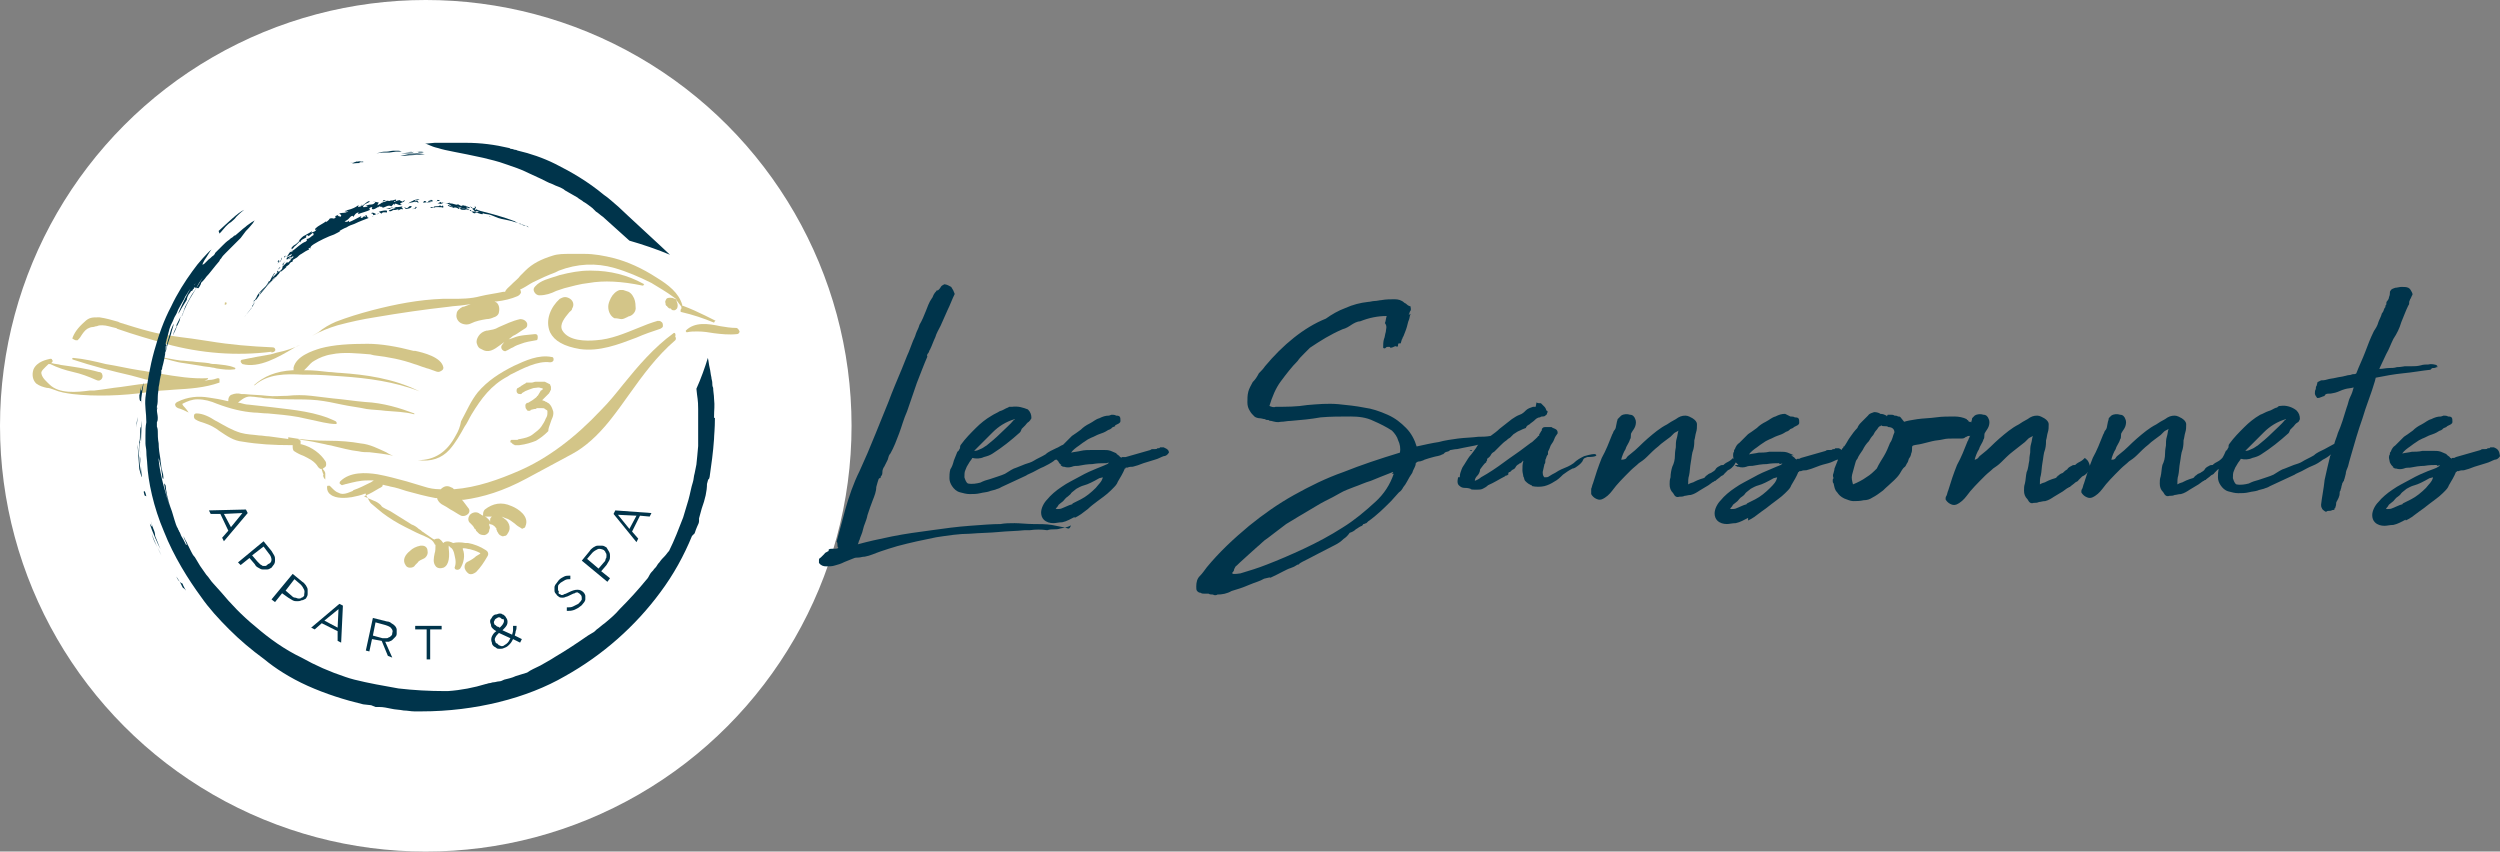 <?xml version="1.0" encoding="utf-8"?>
<!-- Generator: Adobe Illustrator 25.0.1, SVG Export Plug-In . SVG Version: 6.00 Build 0)  -->
<svg version="1.1" id="Calque_1" xmlns="http://www.w3.org/2000/svg" xmlns:xlink="http://www.w3.org/1999/xlink" x="0px" y="0px"
	 viewBox="0 0 283.6 96.6" style="enable-background:new 0 0 283.6 96.6;" xml:space="preserve">
<rect x="0" y="0" width="283.6" height="96.6" fill="#808080" stroke="none"/>
<style type="text/css">
	.st0{fill:#FFFFFF;}
	.st1{fill:#00344B;}
	.st2{fill:#D3C588;}
</style>
<g>
	<circle id="Ellipse_1" class="st0" cx="48.3" cy="48.3" r="48.3"/>
	<g id="Groupe_1" transform="translate(121.504 22.147)">
		<path id="Tracé_1" class="st1" d="M-0.7,37.7c-0.5-0.1-1-0.2-1.5-0.3c-0.7-0.1-1.3-0.1-2.1-0.1c-0.7,0-1.5-0.1-2.1-0.1
			c-0.5,0-1.1,0-1.6,0.1c-1,0-2.1,0.1-3.5,0.2s-2.9,0.3-4.3,0.5c-1.5,0.2-3,0.4-4.5,0.7s-2.8,0.6-3.9,0.9c0.1-0.1,0.1-0.4,0.2-0.5
			c0.1-0.4,0.3-0.7,0.4-1.2s0.4-1,0.5-1.6c0.2-0.6,0.4-1.2,0.6-1.7c0.2-0.5,0.4-1,0.4-1.5c0.1-0.4,0.2-0.7,0.3-1c0.1,0,0.1,0,0,0
			s0,0,0,0.1c0-0.1,0-0.1,0.1-0.1c0.1,0,0.1-0.1,0.1-0.1c0-0.1,0-0.1,0.1-0.2c0-0.1,0-0.1,0-0.1v0.1c0.1-0.1,0.1-0.4,0.1-0.5
			s0.1-0.4,0.2-0.5l0.4-0.8c0.1-0.3,0.1-0.5,0.3-0.7c0.4-0.7,0.7-1.5,1-2.3c0.3-0.8,0.5-1.6,0.9-2.5c0.4-1.1,0.7-2.1,1.1-3.2
			c0.4-1,0.8-2.1,1.2-3c-0.1-0.1,0-0.3,0.1-0.4s0.1-0.3,0.2-0.4c0.2-0.4,0.4-1,0.6-1.4c0.1-0.4,0.4-0.9,0.6-1.3L-14,13
			c0.3-0.6,0.5-1.2,0.8-1.8c-0.1-0.3-0.2-0.5-0.4-0.8c-0.2-0.1-0.5-0.3-0.8-0.3c-0.1,0.1-0.2,0.1-0.3,0.2c-0.1,0.1-0.1,0.2-0.3,0.4
			c-0.1,0.1-0.1,0.1-0.2,0.1s-0.1,0.1-0.1,0.1c-0.1,0.1-0.2,0.2-0.3,0.4s-0.1,0.3-0.2,0.4c-0.3,0.4-0.5,1-0.7,1.5s-0.4,1-0.7,1.5
			c-0.1,0.4-0.3,0.7-0.4,1c-0.1,0.4-0.3,0.7-0.4,1c-0.2,0.5-0.4,1.1-0.6,1.5c-0.2,0.5-0.4,1-0.6,1.5c-0.5,1.2-1.1,2.6-1.5,3.7
			c-0.5,1.2-1,2.5-1.5,3.7c-0.6,1.5-1.2,2.9-1.8,4.2c-0.7,1.4-1.2,2.9-1.6,4.3l-1,3.7c0.1,0.1,0.1,0.2,0.1,0.4c0,0.1,0,0.2,0.1,0.3
			c-0.1,0.1-0.3,0.1-0.4,0.1s-0.1,0-0.1,0c-0.1,0-0.1,0-0.2,0c-0.1,0-0.3,0-0.4,0.1c0,0,0,0.1,0,0.1s0,0.1-0.1,0.1
			c-0.1,0.1-0.3,0.1-0.4,0.3l-0.4,0.4c-0.2,0.1-0.2,0.2-0.2,0.3c0,0.1,0,0.2,0,0.3c0.2,0.3,0.5,0.4,0.8,0.4c0.4,0,0.7,0,1-0.1
			c0.4-0.1,0.7-0.2,1.1-0.4c0.3-0.1,0.7-0.3,1-0.4c0.2-0.1,0.4-0.1,0.6-0.1c0.2,0,0.4-0.1,0.7-0.1c0.6-0.1,1.2-0.4,1.8-0.6
			s1.2-0.4,1.9-0.6c1.5-0.4,2.9-0.7,4.4-1c1.3-0.2,2.6-0.4,3.8-0.4c1.2-0.1,2.3-0.1,3.3-0.2c1-0.1,2-0.1,2.9-0.2c0.1,0,0.2,0,0.3,0
			s0.2,0,0.3,0c0.7-0.1,1.3-0.1,2,0c0.3-0.1,0.5-0.1,0.8-0.1c0.2,0,0.4,0,0.7-0.1c0.7-0.1,1.2-0.3,1.2-0.4
			C-0.2,38-0.3,37.8-0.7,37.7z"/>
		<path id="Tracé_2" class="st1" d="M10.5,28.6h-0.4L10,28.7H9.8c-0.1,0.1-0.1,0.1-0.3,0.1c-0.1,0-0.1,0-0.2,0
			c-0.1,0-0.2,0-0.3,0.1l-2.8,0.8L6,29.7H5.9H5.8c0,0-0.1,0-0.1,0.1l-0.1-0.1c0,0-0.1,0-0.1-0.1c-0.1-0.1-0.3-0.2-0.4-0.3h0.1
			C5,29.2,4.7,29.1,4.5,29c-0.3-0.1-0.5-0.1-0.8-0.1c-0.4,0-0.9,0-1.3,0C2,28.9,1.5,28.9,1.1,29c-0.4,0.1-0.7,0.1-1.1,0.2
			c0.2-0.3,0.6-0.6,0.9-0.8l0.4-0.3l0.6-0.4l0.4-0.2c0.3-0.1,0.6-0.3,0.9-0.4s0.6-0.2,0.9-0.4c0.1-0.1,0.3-0.1,0.4-0.2
			c0.1-0.1,0.2-0.1,0.1-0.1c0.1-0.1,0.2-0.1,0.4-0.2L5,26.1l0.4-0.2c0.1-0.1,0.2-0.1,0.2-0.3c0-0.2,0-0.4-0.1-0.5
			c-0.1-0.1-0.3-0.1-0.4-0.1c-0.1-0.1-0.4-0.1-0.5-0.1l-0.3,0.1c-0.4,0-0.7,0.1-1.1,0.3c-0.4,0.1-0.7,0.4-1.1,0.6s-0.7,0.4-1,0.7
			c-0.4,0.3-0.7,0.5-1,0.7L0,27.4c-0.4,0.4-0.7,0.7-0.9,0.9l0,0c-0.3,0.1-0.5,0.3-0.8,0.4c-0.4,0.2-0.9,0.4-1.2,0.7
			c-0.5,0.3-1,0.5-1.3,0.7s-0.7,0.3-1,0.4s-0.7,0.3-1,0.4c-0.4,0.1-0.8,0.4-1.3,0.7c-0.2,0.1-0.5,0.2-0.8,0.3
			c-0.3,0.1-0.6,0.2-0.9,0.3c-0.4,0.1-0.7,0.2-1.1,0.4c-0.4,0.1-0.9,0.2-1.4,0.1c-0.2-0.1-0.3-0.4-0.4-0.7c0-0.3,0-0.6,0.1-0.8
			c0.1-0.3,0.2-0.5,0.4-0.8c0.1-0.2,0.3-0.4,0.4-0.6c0.4,0.1,0.9,0.1,1.3-0.1c0.4-0.1,0.7-0.2,1-0.4c1.1-0.7,2.1-1.5,3.1-2.4
			c0.1-0.1,0.1-0.2,0.2-0.4c0.1-0.1,0.2-0.2,0.4-0.4c0.1-0.1,0.2-0.3,0.4-0.4c0.1-0.1,0.2-0.2,0.3-0.4c0-0.4-0.1-0.7-0.4-1
			C-5.4,24.1-6,23.9-6.7,24C-6.8,24-6.9,24-7,24s-0.1,0.1-0.2,0.1c-0.3,0.1-0.5,0.3-0.9,0.4C-8.4,24.7-8.7,24.8-9,25
			c-0.7,0.4-1.3,0.9-1.8,1.4c-0.6,0.6-1.2,1.2-1.7,1.9c-0.1,0.1-0.1,0.3-0.1,0.4c-0.1,0.1-0.1,0.3-0.3,0.4c-0.1,0.3-0.3,0.7-0.4,1
			c-0.1,0.4-0.2,0.7-0.4,1c-0.1,0.4-0.1,0.7-0.1,1c0,0.3,0.1,0.6,0.3,0.9c0.2,0.3,0.5,0.6,0.9,0.7s0.7,0.2,1.1,0.2s0.8,0,1.2-0.1
			s0.7-0.1,1-0.2c0.2-0.1,0.4-0.1,0.7-0.2c0.2-0.1,0.4-0.1,0.7-0.3l2.8-1.3c0.1-0.1,0.4-0.2,0.8-0.4s0.7-0.4,1.2-0.6
			c0.4-0.2,0.8-0.4,1.2-0.7C-1.9,30-1.7,30-1.6,30c0,0.1,0,0.1,0.1,0.1c0.1,0.2,0.2,0.4,0.4,0.5h-0.1c0.1,0.1,0.1,0.1,0.1,0.1
			c0.1,0,0.1,0.1,0.2,0.1h0.1h0.1h-0.1c0.3,0.1,0.6,0.1,0.9,0c0.2-0.1,0.5-0.1,0.7-0.1c0.5-0.1,1.1-0.2,1.6-0.2
			c0.6-0.1,1-0.1,1.4-0.1L4,30.4c0.3-0.1,0.4-0.1,0.1,0.1c-0.2,0.1-0.7,0.3-1.2,0.5S1.7,31.5,1,31.9c-0.7,0.4-1.4,0.7-2.1,1.2
			c-0.6,0.4-1.2,0.9-1.6,1.4c-0.4,0.4-0.7,1-0.7,1.5c0,0.3,0.1,0.6,0.3,0.8c0.3,0.3,0.7,0.4,1.1,0.4c0.3,0,0.6-0.1,1-0.1
			c0.5-0.1,1-0.4,1.4-0.6v0.1c0.2-0.1,0.4-0.2,0.7-0.4s0.5-0.4,0.8-0.6C2.2,35.3,2.6,35,3,34.7s1-0.7,1.5-1.2l0.2-0.2
			C5,33,5.2,32.8,5.3,32.5c0.3-0.5,0.6-1,0.8-1.5c0.1,0,0.1,0,0.1-0.1h0.1h0.1c0.2-0.1,0.4-0.1,0.6-0.1c0.4-0.1,0.7-0.2,1.2-0.4
			c0.4-0.1,0.9-0.3,1.3-0.4c0.4-0.1,0.7-0.3,1-0.4c0.2,0,0.4-0.1,0.6-0.4C11.1,29,11,28.8,10.5,28.6z M-8.9,26.9
			c0.7-0.7,1.5-1.2,2.5-1.5c0,0.1,0,0.1-0.1,0.1c-0.4,0.5-1,1-1.5,1.5c-0.5,0.5-1.1,1-1.6,1.4c-0.2,0.1-0.4,0.3-0.7,0.4
			c-0.2,0.1-0.4,0.2-0.7,0.2C-10.3,28.3-9.6,27.6-8.9,26.9L-8.9,26.9z M2.8,33.2c-0.5,0.5-1.1,1-1.7,1.3l-1,0.5h0.1
			c-0.1,0.1-0.3,0.1-0.5,0.2c-0.2,0.1-0.5,0.2-0.7,0.3c-0.2,0.1-0.4,0.1-0.6,0.1c-0.1,0-0.2-0.1-0.1-0.1c0.1-0.1,0.2-0.2,0.3-0.4
			c0.1-0.1,0.4-0.3,0.5-0.4s0.3-0.4,0.5-0.5C-0.2,34,0,33.9,0,33.8l0.1-0.1l0.5-0.4c0.2-0.1,0.5-0.3,0.9-0.4c0.4-0.1,1-0.4,1.7-0.8
			L3.6,32C3.5,32.5,3.1,32.8,2.8,33.2L2.8,33.2z"/>
		<path id="Tracé_3" class="st1" d="M26.1,42.4L26.1,42.4C26,42.4,26,42.4,26.1,42.4z"/>
		<path id="Tracé_4" class="st1" d="M59.5,29.4c-0.1-0.1-0.6,0-1.3,0.2c-0.4,0.2-0.8,0.4-1.2,0.8c-0.4,0.3-0.9,0.5-1.4,0.7
			c-0.2,0.1-0.4,0.2-0.7,0.4c-0.2,0.1-0.4,0.2-0.7,0.4c-0.1,0.1-0.3,0.1-0.5,0.1c-0.1-0.1-0.2-0.2-0.2-0.6l0.2-0.9
			c0.1-0.1,0.1-0.2,0.1-0.4c0-0.1,0-0.1,0.1-0.3c0-0.1,0.1-0.3,0.2-0.4v-0.3c0.1-0.2,0.2-0.4,0.3-0.7c0.1-0.2,0.3-0.4,0.4-0.7
			s0.2-0.4,0.4-0.7c0-0.3-0.1-0.4-0.3-0.5c-0.2-0.1-0.3-0.1-0.4-0.2h-0.7c-0.1,0-0.2,0-0.3,0.1c-0.1,0.1-0.1,0.1-0.1,0.2
			c0,0.1,0,0.1-0.1,0.2c0,0.1-0.1,0.1-0.1,0.2c-0.1,0.1-0.1,0.1-0.1,0.2v0.1h-0.1c-0.1,0.2-0.4,0.4-0.7,0.7
			c-0.2,0.1-0.4,0.3-0.7,0.5c-0.9,0.7-1.7,1.2-2.5,1.8s-1.7,1.2-2.6,1.7c-0.1,0.1-0.4,0.3-0.7,0.4c0-0.2,0.1-0.4,0.3-0.6
			c0.1-0.1,0.3-0.4,0.3-0.7c0.1-0.1,0.2-0.3,0.3-0.4c0.1-0.1,0.2-0.3,0.4-0.4v-0.1c0.1-0.1,0.1-0.1,0.1-0.3c0.1-0.1,0.3-0.2,0.4-0.4
			s0.2-0.3,0.4-0.4c0.2-0.2,0.4-0.4,0.7-0.7c0.2-0.2,0.4-0.4,0.7-0.6c0.1-0.1,0.2-0.2,0.4-0.3c0.1-0.1,0.2-0.2,0.4-0.4
			c0.2-0.1,0.4-0.3,0.7-0.4c0.2-0.1,0.4-0.2,0.7-0.3c0-0.1,0.1-0.2,0.2-0.3c0.1,0,0.1-0.1,0.2-0.1l0.1-0.1l0.4-0.3
			c0.2-0.2,0.4-0.4,0.7-0.4c0.1-0.1,0.2-0.1,0.3-0.1c0.1,0,0.2,0,0.3-0.1c0.1-0.1,0.2-0.1,0.2-0.3c0.1-0.1,0.1-0.2-0.1-0.3
			c0-0.1-0.1-0.3-0.2-0.4s-0.2-0.2-0.4-0.4c-0.2,0-0.4,0-0.5-0.1C52.7,24,52.7,24,52.7,24c-0.1,0-0.1,0-0.1,0h-0.1c0,0,0,0-0.1,0
			c-0.3,0.1-0.6,0.2-0.8,0.4s-0.4,0.4-0.7,0.5c-0.3,0.1-0.6,0.3-0.9,0.5c-0.4,0.3-0.9,0.7-1.4,1.1c-0.3,0.3-0.6,0.5-1,0.8
			c-0.5,0.1-1,0.1-1.4,0.1c-0.8,0.1-1.5,0.1-2.3,0.2c-0.7,0.1-1.5,0.2-2.2,0.4c-0.7,0.1-1.6,0.3-2.5,0.5C39,27.8,38.6,27,38,26.4
			c-0.6-0.6-1.2-1.1-2.1-1.5c-0.9-0.4-1.8-0.7-2.6-0.8c-1-0.2-2-0.3-3-0.4c-1.2-0.1-2.3,0-3.5,0.1C25.6,24,24.4,24,23.2,24
			c-0.2,0.1-0.5,0-0.7-0.1c0.3-1,0.7-2,1.3-2.8c0.6-0.8,1.2-1.6,1.9-2.3c0.2-0.3,0.4-0.5,0.7-0.8c0.2-0.2,0.4-0.4,0.7-0.7
			c1.2-0.8,2.3-1.5,3.7-2.1c0.4-0.1,0.7-0.3,1-0.5c0.3-0.2,0.7-0.4,1-0.4c1-0.4,2-0.6,3-0.6c-0.1,0.3-0.1,0.6-0.2,0.8
			c0.3,0.4,0.1,0.7,0.1,1c-0.1,0.3-0.1,0.6-0.2,0.8c-0.1,0.3-0.1,0.7-0.1,1c0.1,0.1,0.2,0.1,0.3,0c0.1-0.1,0.1-0.1,0.3-0.1
			c0.1,0,0.1,0,0.1,0c0.1,0,0.1,0.1,0.1,0.1c0.1,0,0.2,0,0.4-0.1s0.2-0.1,0.4,0c0.1-0.1,0.1-0.2,0.1-0.3s0.1-0.1,0.3-0.1
			c0-0.1,0.1-0.3,0.1-0.4c0.1-0.1,0.1-0.3,0.2-0.4c0.1-0.3,0.3-0.7,0.4-1.1c0.1-0.3,0.1-0.5,0.2-0.7c0.1-0.2,0.1-0.5,0.2-0.7
			c-0.1-0.1-0.1-0.1-0.1,0s0,0.1-0.1,0c0.1-0.1,0.1-0.3,0.2-0.4s0-0.4,0-0.5c-0.1,0-0.3-0.1-0.4-0.2c-0.1-0.1-0.1-0.1-0.3-0.2
			c-0.3-0.3-0.7-0.4-1.1-0.4c-0.4,0-1,0-1.5,0.1c-0.2,0-0.5,0.1-0.8,0.1c-0.2,0-0.5,0.1-0.7,0.1c-0.9,0.1-1.7,0.3-2.6,0.7
			c-0.8,0.3-1.5,0.7-2.2,1.2C26.4,15,24,17,22,19.4c-0.2,0.3-0.4,0.5-0.7,0.8c-0.2,0.4-0.4,0.7-0.7,1c-0.2,0.4-0.4,0.7-0.5,1.1
			C20,22.7,20,23.1,20,23.5c0,0.4,0.1,0.7,0.3,1c0.1,0.2,0.3,0.4,0.5,0.6c0.1,0.1,0.4,0.2,0.6,0.2c0.2,0,0.4,0.1,0.6,0.1
			c0.1,0.1,0.2,0.1,0.4,0.1c0.1,0.1,0.2,0.1,0.3,0.1c0.4,0.1,0.7,0.2,1.1,0.1c0.4,0,0.7-0.1,1.1-0.1c1.2-0.1,2.3-0.2,3.4-0.4
			c1.1-0.1,2.3-0.1,3.4-0.1c0.9,0,1.8,0.1,2.6,0.5c0.7,0.3,1.5,0.7,2.1,1.1c0.3,0.3,0.6,0.7,0.7,1.1c0.2,0.4,0.3,0.9,0.2,1.4
			c-2.3,0.7-4.4,1.4-6.4,2.2c-2,0.7-3.8,1.6-5.6,2.6c-1.8,1-3.5,2.2-5.1,3.5c-1.8,1.5-3.4,3-4.8,4.7c-0.3,0.4-0.5,0.7-0.8,1
			s-0.4,0.7-0.4,1.2c0,0.2,0,0.4,0.1,0.5c0.1,0.1,0.2,0.2,0.4,0.2c0.1,0.1,0.3,0.1,0.4,0.1h0.5c0.1,0.1,0.4,0.1,0.5,0.1
			c0.1,0.1,0.4,0.1,0.5,0c0.5,0,1.1-0.1,1.6-0.4c0.7-0.2,1.3-0.4,2-0.7c0.7-0.3,1.2-0.4,1.7-0.7c0.5-0.1,0.7-0.2,0.7-0.1
			c1.1-0.5,1.9-1,2.3-1.1c0.3-0.1,0.5-0.2,0.8-0.4c0.1,0,0.1,0,0.1,0l0.1-0.1c0.1-0.1,0.5-0.3,1.1-0.6c0.6-0.3,1.5-0.8,2.9-1.5
			c0.4-0.2,0.7-0.4,1-0.7c0.3-0.2,0.5-0.4,0.7-0.7c0.3-0.1,0.5-0.2,0.7-0.4c0.2-0.1,0.4-0.3,0.7-0.4c0.1-0.1,0.1-0.1,0.1-0.1
			s0-0.1,0.1-0.1c0.1,0,0.2-0.1,0.3-0.1c0.1-0.1,0.1-0.1,0.2-0.2c1-0.7,1.8-1.5,2.6-2.3c0.3-0.3,0.6-0.7,0.9-1
			c0.2-0.1,0.4-0.4,0.5-0.6c0.1-0.1,0.3-0.4,0.4-0.6c0.2-0.4,0.4-0.7,0.6-1c0.1-0.4,0.4-0.7,0.4-1.1c0.1-0.1,0.2-0.2,0.4-0.2
			s0.3-0.1,0.4-0.1l0.2-0.1c0.3-0.1,0.6-0.2,1-0.3c0.3-0.1,0.7-0.1,1-0.3c0.1,0,0.1,0,0.2-0.1c0.1-0.1,0.1-0.1,0.1-0.1
			c0.1-0.1,0.4-0.1,0.5-0.2c0.1-0.1,0.1-0.1,0.2-0.1c0.1,0,0.4-0.1,0.7-0.1c0.4-0.1,1-0.2,2-0.4l0.4-0.1l-0.1,0.1
			c-0.2,0.4-0.5,0.7-0.7,1c-0.3,0.3-0.5,0.7-0.7,1c-0.1,0.2-0.3,0.4-0.4,0.7s-0.2,0.5-0.2,0.8c0,0.1,0,0.1-0.1,0.1h-0.1l0,0
			c-0.1,0.5-0.1,0.8,0.2,1c0.1,0.1,0.3,0.2,0.5,0.2c0.2,0,0.4,0,0.7,0.1c0.1,0.1,0.2,0.1,0.4,0.1h0.4c0.2,0,0.4,0,0.6-0.1
			c0.2-0.1,0.4-0.2,0.6-0.4c0.7-0.3,1.3-0.7,1.9-1c0.1-0.1,0.1-0.1,0.2-0.1s0.1-0.1,0.2-0.1c0,0,0,0,0-0.1s0-0.1,0-0.1
			c0.1-0.1,0.1-0.1,0.2-0.1c0.1-0.1,0.1-0.1,0.2-0.2c0.1-0.1,0.3-0.1,0.4-0.3s0.2-0.3,0.4-0.4c0.1-0.1,0.1-0.1,0.2-0.1
			c0.1-0.1,0.1-0.1,0.1-0.1c0,0,0.1,0,0.1-0.1s0.1-0.1,0.1,0c-0.1,0.3-0.1,0.6-0.1,1c0,0.3,0.1,0.5,0.1,0.7c0.1,0.1,0.1,0.4,0.2,0.5
			c0.1,0.1,0.3,0.3,0.5,0.4c0.1,0,0.1,0.1,0.2,0.1s0.1,0.1,0.1,0.1c0.4,0.1,1,0.1,1.4,0c0.4-0.1,0.8-0.3,1.1-0.5
			c0.4-0.2,0.7-0.5,1-0.8c0.4-0.3,0.7-0.5,1.1-0.7c0.1,0,0.1,0,0.3-0.1c0.3-0.2,0.6-0.4,0.8-0.7c0.1-0.2,0.1-0.3,0.3-0.4
			c0.1,0,0.2-0.1,0.3-0.1C59.6,29.7,59.7,29.5,59.5,29.4z M36.4,31.6L36.4,31.6c0.1,0,0.1,0,0.2,0c-0.4,1.2-1.1,2.3-2.1,3.2
			c-1.2,1.1-2.4,2.1-3.7,2.9c-1.4,0.9-2.9,1.7-4.4,2.4c-1.5,0.7-2.9,1.3-4.2,1.8c-1,0.4-2,0.7-3,1c-0.7,0.1-1,0.1-0.9-0.1
			c0.1-0.1,0.2-0.2,0.2-0.4c0.1-0.1,0.1-0.3,0.3-0.4c0.5-0.5,1-0.9,1.3-1.2l1-0.9c0.4-0.3,0.7-0.7,1.2-1c0.5-0.4,1.2-0.9,2.1-1.6
			c1-0.6,1.8-1.1,2.5-1.5c0.7-0.4,1.3-0.8,1.9-1.1s1.2-0.6,1.7-0.9c0.5-0.3,1.1-0.5,1.6-0.7c0.6-0.2,1.2-0.5,1.9-0.7
			c0.7-0.3,1.5-0.6,2.5-1C36.6,31.4,36.5,31.5,36.4,31.6L36.4,31.6z M45.3,29c-0.1,0-0.1,0-0.1,0c0.1-0.1,0.2-0.1,0.3-0.1
			C45.5,29,45.4,29,45.3,29z"/>
		<path id="Tracé_5" class="st1" d="M115,29.8c-0.1,0.1-0.3,0.3-0.5,0.4c-0.2,0.1-0.4,0.2-0.6,0.4c-0.1,0-0.3,0-0.4,0.1
			c-0.2,0.1-0.4,0.2-0.5,0.4c-0.2,0.1-0.4,0.3-0.5,0.4c-0.3,0.1-0.4,0.2-0.5,0.3c-0.1,0-0.1,0.1-0.1,0.1c0,0-0.1,0-0.1,0.1
			c-0.1,0.1-0.2,0.1-0.5,0.2c-0.3,0.1-0.5,0.2-0.7,0.3c-0.1,0.1-0.4,0.1-0.7,0.3c0-0.4,0-0.7,0.1-1c0.1-0.4,0.1-1,0.2-1.5
			c0.1-0.5,0.1-1,0.3-1.5c0.1-0.4,0.1-0.8,0.1-1c0.1-0.3,0.1-0.6,0.2-0.9c0.1-0.3,0.1-0.6,0.1-0.9s-0.2-0.5-0.5-0.7
			c-0.2-0.1-0.5-0.3-0.8-0.3c-0.4,0-0.7,0.1-1.1,0.4c-0.4,0.2-0.7,0.4-1,0.6c-0.8,0.4-1.5,1-2.2,1.6c-0.7,0.6-1.2,1.2-2,1.8
			c-0.1,0.1-0.3,0.2-0.4,0.4c-0.1,0.1-0.3,0.2-0.4,0.2c0.1-0.4,0.3-0.9,0.5-1.2c0.1-0.4,0.4-0.7,0.5-1.1c0.1-0.1,0.1-0.3,0.1-0.4
			s0-0.3,0.1-0.4c0.1-0.2,0.3-0.4,0.4-0.7c0.1-0.3,0.1-0.6,0-0.8c-0.1-0.3-0.3-0.5-0.6-0.5c-0.3-0.1-0.7-0.1-1,0.1
			c-0.1,0.1-0.1,0.1-0.2,0.2c-0.1,0.1-0.1,0.1-0.1,0.2c0,0.1-0.1,0.3-0.1,0.4l0,0l0,0c0-0.1-0.1-0.1-0.2-0.1c0,0-0.1,0-0.1-0.1
			l-0.1-0.1c0,0-0.1,0-0.1-0.1c-0.4-0.2-0.9-0.3-1.4-0.3c-0.7,0-1.4,0-2.1,0.1c-0.7,0.1-1.4,0.1-2.1,0.2c-0.7,0.1-1.2,0.2-1.5,0.3
			l-0.4-0.5c-0.1-0.1-0.1-0.1-0.3-0.1c-0.1-0.1-0.3-0.1-0.4-0.1c-0.1-0.1-0.3-0.1-0.4-0.1c-0.1,0-0.2,0-0.3,0c-0.1,0-0.1,0-0.1,0.1
			c-0.1,0.1-0.1,0.1-0.1,0c-0.2-0.1-0.4-0.2-0.7-0.2c-0.1-0.1-0.4-0.2-0.7-0.2c-0.2,0.1-0.5,0.1-0.7,0.4c-0.2,0.2-0.4,0.4-0.7,0.7
			c-0.2,0.2-0.4,0.4-0.5,0.7c-0.3,0.3-0.6,0.7-0.8,1c-0.3,0.4-0.4,0.7-0.7,1.1c-0.1,0-0.1,0-0.1,0.1s-0.1,0.1-0.1,0.1l-0.1,0.2
			c-0.1-0.1-0.1-0.1-0.3-0.2h-0.4l-0.1,0.1h-0.2c-0.1,0.1-0.1,0.1-0.3,0.1c-0.1,0-0.1,0-0.2,0c-0.1,0-0.2,0-0.3,0.1l-2.8,0.8
			l-0.2,0.1h-0.1h-0.1c0,0-0.1,0-0.1,0.1l-0.1-0.1c0,0-0.1,0-0.1-0.1c-0.1-0.1-0.3-0.2-0.4-0.3H82c-0.2-0.1-0.5-0.2-0.7-0.3
			c-0.3-0.1-0.5-0.1-0.8-0.1c-0.4,0-0.9,0-1.3,0c-0.4,0.1-0.9,0.1-1.2,0.1c-0.4,0.1-0.7,0.1-1.1,0.2c0.2-0.3,0.6-0.6,0.9-0.8
			l0.4-0.3l0.6-0.4l0.4-0.2c0.3-0.1,0.6-0.3,0.9-0.4s0.6-0.2,0.9-0.4c0.1-0.1,0.3-0.1,0.4-0.2s0.2-0.1,0.1-0.1
			c0.1-0.1,0.2-0.1,0.4-0.2l0.1-0.1l0.4-0.2c0.1-0.1,0.2-0.1,0.2-0.3c0-0.2,0-0.4-0.1-0.5c-0.1-0.1-0.3-0.1-0.4-0.1
			c-0.1-0.1-0.4-0.1-0.5-0.1L81,24.8c-0.4,0-0.7,0.1-1.1,0.3c-0.4,0.1-0.7,0.4-1.1,0.6s-0.7,0.4-1,0.7c-0.4,0.3-0.7,0.5-1,0.7
			l-0.1,0.1c-0.4,0.4-0.7,0.7-0.9,0.9c-0.2,0.1-0.4,0.4-0.5,0.7c-0.1,0.1-0.1,0.1-0.1,0.3c-0.1,0.1-0.1,0.3-0.1,0.4s0,0.3,0.1,0.4
			c-0.1,0-0.1-0.1-0.1-0.1c-0.1,0.1-0.3,0.3-0.5,0.4s-0.4,0.2-0.6,0.4c-0.1,0-0.3,0-0.4,0.1c-0.2,0.1-0.4,0.2-0.5,0.4
			s-0.4,0.3-0.5,0.4c-0.3,0.1-0.4,0.2-0.5,0.3c-0.1,0-0.1,0.1-0.1,0.1c0,0-0.1,0-0.1,0.1c-0.1,0.1-0.2,0.1-0.5,0.2s-0.5,0.2-0.7,0.3
			c-0.1,0.1-0.4,0.1-0.7,0.3c0-0.4,0-0.7,0.1-1c0.1-0.4,0.1-1,0.2-1.5c0.1-0.5,0.1-1,0.3-1.5c0.1-0.4,0.1-0.8,0.1-1
			c0.1-0.3,0.1-0.6,0.2-0.9s0.1-0.6,0.1-0.9s-0.2-0.5-0.5-0.7c-0.2-0.1-0.5-0.3-0.8-0.3c-0.4,0-0.7,0.1-1.1,0.4
			c-0.4,0.2-0.7,0.4-1,0.6c-0.8,0.4-1.5,1-2.2,1.6c-0.7,0.6-1.2,1.2-2,1.8c-0.1,0.1-0.3,0.2-0.4,0.4S62.5,30,62.4,30
			c0.1-0.4,0.3-0.9,0.5-1.2c0.1-0.4,0.4-0.7,0.5-1.1c0.1-0.1,0.1-0.3,0.1-0.4s0-0.3,0.1-0.4c0.1-0.2,0.3-0.4,0.4-0.7
			c0.1-0.3,0.1-0.6,0-0.8c-0.1-0.3-0.3-0.5-0.6-0.5c-0.3-0.1-0.7-0.1-1,0.1c-0.1,0.1-0.1,0.1-0.2,0.2S62,25.4,62,25.4
			c0,0.1-0.1,0.3-0.1,0.4s-0.1,0.4-0.1,0.5s-0.1,0.3-0.2,0.4c-0.1,0.1-0.1,0.3-0.2,0.4c-0.4,1-0.7,1.8-1.2,2.7c-0.4,1-0.7,1.9-1,2.9
			c-0.1,0.2-0.1,0.4-0.2,0.6C59,33.6,59,33.8,59,33.9c0.1,0.2,0.3,0.4,0.5,0.5c0.2,0.1,0.4,0.2,0.7,0.1c0.5-0.2,0.9-0.6,1.2-1
			c0.5-0.7,1.2-1.4,2.1-2.3c0.3-0.3,0.6-0.5,0.9-0.8c0.3-0.2,0.6-0.4,0.9-0.7c0.4-0.4,0.9-0.9,1.3-1.2c0.4-0.4,0.9-0.7,1.4-1.1
			c0.1-0.1,0.3-0.3,0.4-0.4c0.1-0.1,0.4-0.2,0.5-0.3c-0.1,0.3-0.1,0.6-0.2,0.9c-0.1,0.3-0.1,0.7-0.1,1c0,0.1-0.1,0.4-0.1,0.9
			s-0.1,0.9-0.3,1.3C68.1,31.1,68,31.6,68,32c-0.1,0.3-0.1,0.5-0.1,0.8c0,0.4,0.1,0.7,0.4,1c0.2,0.4,0.4,0.5,0.7,0.4
			c0.2,0,0.4,0,0.6-0.1c0.2,0,0.4-0.1,0.7-0.1c0.4-0.1,0.7-0.3,1-0.5c0.3-0.2,0.7-0.4,1-0.6c0.3-0.2,0.5-0.4,0.6-0.4
			c0.1-0.1,0.1-0.1,0.2-0.1c0.1-0.1,0.1-0.1,0.1-0.1c0.1-0.1,0.3-0.2,0.5-0.4c0.1-0.1,0.3-0.1,0.4-0.3c0.1-0.1,0.2-0.2,0.4-0.4
			c0.3-0.1,0.6-0.4,0.8-0.7c0-0.1,0.1-0.1,0.1-0.2c0.1,0.1,0.2,0.2,0.3,0.3h-0.4c0.1,0.1,0.1,0.1,0.1,0.1c0.1,0,0.1,0.1,0.2,0.1h0.1
			h0.1h-0.1c0.3,0.1,0.6,0.1,0.9,0c0.2-0.1,0.5-0.1,0.7-0.1c0.5-0.1,1.1-0.2,1.6-0.2c0.6-0.1,1-0.1,1.4-0.1l0.1,0.1
			c0.3-0.1,0.4-0.1,0.1,0.1c-0.3,0.1-0.7,0.3-1.2,0.5c-0.5,0.2-1.2,0.5-1.9,0.9c-0.7,0.4-1.4,0.7-2.1,1.2c-0.6,0.4-1.2,0.9-1.6,1.4
			c-0.4,0.4-0.7,1-0.7,1.5c0,0.3,0.1,0.6,0.3,0.8c0.3,0.3,0.7,0.4,1.1,0.4c0.3,0,0.6-0.1,1-0.1c0.5-0.1,1-0.4,1.4-0.6v0.3
			c0.2-0.1,0.4-0.2,0.7-0.4s0.5-0.4,0.8-0.6c0.3-0.2,0.7-0.5,1.2-0.9s1-0.7,1.5-1.2l0.2-0.2c0.2-0.2,0.4-0.4,0.5-0.7
			c0.3-0.5,0.6-1,0.8-1.5c0.1,0,0.1,0,0.1-0.1h0.1h0.1c0.2-0.1,0.4-0.1,0.6-0.1c0.4-0.1,0.7-0.2,1.2-0.4s0.9-0.3,1.3-0.4
			c0.4-0.1,0.7-0.3,1-0.4c0.1,0,0.1,0,0.1,0l-0.4,1c0,0.2-0.1,0.4-0.1,0.5c-0.1,0.2-0.1,0.4,0,0.6c-0.1,0.1-0.1,0.1-0.1,0.3
			c0,0.1,0,0.2,0.1,0.3c0.1,0.4,0.1,0.7,0.4,1c0.2,0.3,0.4,0.5,0.8,0.7c0.3,0.1,0.7,0.3,1,0.3c0.4,0,0.8,0,1.2-0.1
			c0.4,0,0.7-0.1,1-0.3c0.4-0.2,0.8-0.5,1.2-0.8c0.4-0.4,0.9-0.8,1.3-1.2c0.2-0.2,0.4-0.4,0.6-0.7s0.3-0.6,0.6-0.8
			c0.1-0.1,0.2-0.4,0.3-0.5c0.1-0.2,0.1-0.4,0.2-0.5c0.1-0.1,0.2-0.4,0.2-0.5c0.1-0.2,0.1-0.4,0.1-0.6v-0.1c0-0.1,0-0.1,0.1-0.2
			c0.3-0.1,0.6-0.1,1-0.2c0.4-0.1,0.8-0.2,1.2-0.3c0.4-0.1,0.8-0.1,1.2-0.2c0.4-0.1,0.7-0.1,1.2-0.1s0.7,0,0.9,0s0.2,0,0.4-0.1
			c0.1-0.1,0.1-0.1,0.2-0.1c0.1-0.1,0.2-0.1,0.4-0.1c-0.1,0.1-0.1,0.1-0.1,0.2c-0.1,0.1-0.1,0.3-0.2,0.4c-0.4,1-0.7,1.8-1.2,2.7
			c-0.4,1-0.7,1.9-1,2.9c-0.1,0.2-0.1,0.4-0.2,0.6c-0.1,0.1-0.1,0.3-0.1,0.4c0.1,0.2,0.3,0.4,0.5,0.5c0.2,0.1,0.4,0.2,0.7,0.1
			c0.5-0.2,0.9-0.6,1.2-1c0.5-0.7,1.2-1.4,2.1-2.3c0.3-0.3,0.6-0.5,0.9-0.8c0.3-0.2,0.6-0.4,0.9-0.7c0.4-0.4,0.9-0.9,1.3-1.2
			s0.9-0.7,1.4-1.1c0.1-0.1,0.3-0.3,0.4-0.4c0.1-0.1,0.4-0.2,0.5-0.3c-0.1,0.3-0.1,0.6-0.2,0.9c-0.1,0.3-0.1,0.7-0.1,1
			c0,0.1-0.1,0.4-0.1,0.9c-0.1,0.4-0.1,0.9-0.3,1.3c-0.1,0.4-0.1,0.9-0.2,1.3c-0.1,0.3-0.1,0.5-0.1,0.8c0,0.4,0.1,0.7,0.4,1
			c0.2,0.4,0.4,0.5,0.7,0.4c0.2,0,0.4,0,0.6-0.1c0.2,0,0.4-0.1,0.7-0.1c0.4-0.1,0.7-0.3,1-0.5c0.3-0.2,0.7-0.4,1-0.6
			c0.3-0.2,0.5-0.4,0.6-0.4c0.1-0.1,0.1-0.1,0.2-0.1c0.1-0.1,0.1-0.1,0.1-0.1c0.1-0.1,0.3-0.2,0.5-0.4c0.1-0.1,0.3-0.1,0.4-0.3
			c0.1-0.1,0.2-0.2,0.4-0.4c0.3-0.1,0.6-0.4,0.8-0.7c0.1-0.1,0.1-0.2,0.1-0.4C115.4,30,115.2,30,115,29.8z M79.3,33.2
			c-0.5,0.5-1.1,1-1.7,1.3l-1,0.5h0.1c-0.1,0.1-0.3,0.1-0.5,0.2c-0.2,0.1-0.5,0.2-0.7,0.3c-0.2,0.1-0.4,0.1-0.6,0.1
			c-0.1,0-0.2-0.1-0.1-0.1c0.1-0.1,0.2-0.2,0.3-0.4c0.1-0.1,0.4-0.3,0.5-0.4s0.3-0.4,0.5-0.5c0.3-0.2,0.4-0.4,0.4-0.4l0.1-0.1
			l0.5-0.4c0.2-0.1,0.5-0.3,0.9-0.4s1-0.4,1.7-0.8l0.4-0.1C80,32.5,79.7,32.8,79.3,33.2L79.3,33.2z M92.9,28.1
			c-0.2,0.5-0.4,1-0.7,1.5c-0.3,0.5-0.5,0.8-0.6,1L91.4,31c-0.4,0.4-0.7,0.7-1.2,1c-0.4,0.3-1,0.6-1.5,0.8c-0.1-0.4-0.2-0.7-0.1-1.1
			c0.1-0.4,0.2-0.7,0.3-1.1c0.1-0.3,0.1-0.5,0.3-0.7c0.1-0.3,0.4-0.7,0.6-1c0.2-0.4,0.4-0.7,0.7-1c0.1-0.2,0.3-0.5,0.5-0.7
			c0.1-0.2,0.2-0.4,0.4-0.6c0.1-0.1,0.2-0.4,0.4-0.4l0.1-0.1c0.1,0.1,0.2,0.1,0.4,0.1s0.3,0,0.4,0.1c0.4,0,0.7,0.2,0.7,0.6
			C93.2,27.3,93.2,27.7,92.9,28.1z"/>
		<path id="Tracé_6" class="st1" d="M155,19.5c0-0.1-0.1-0.1-0.1-0.1s0-0.1,0.1-0.1c-0.3-0.1-0.7-0.2-1-0.1c-0.3,0-0.6,0-0.9,0.1
			c-0.4,0.1-0.7,0.1-1,0.1c-0.1,0-0.3,0-0.4,0s-0.3,0-0.4,0c-0.1,0-0.4,0.1-0.9,0.1c-0.3,0.1-0.6,0.1-0.9,0.1s-0.7,0.1-1,0.1h-0.1
			c0.3-0.6,0.5-1.1,0.8-1.7c0.3-0.5,0.5-1.1,0.8-1.7c0.4-0.6,0.7-1.2,0.9-1.9c0.3-0.7,0.5-1.3,0.8-1.9c0.1-0.1,0.1-0.2,0.1-0.4
			c0-0.1,0.1-0.2,0.1-0.3c0.1-0.1,0.1-0.2,0.2-0.4c0.1-0.1,0.1-0.2,0-0.4c-0.1-0.2-0.2-0.4-0.4-0.5c-0.2-0.1-0.5-0.1-0.8-0.1
			c-0.2,0-0.5,0.1-0.7,0.1c-0.2,0.1-0.4,0.1-0.5,0.3c-0.1,0.1-0.1,0.2-0.1,0.4s-0.1,0.3-0.1,0.4s-0.1,0.3-0.2,0.4
			c-0.1,0.1-0.1,0.2-0.1,0.4c-0.1,0.1-0.1,0.1-0.1,0.2s0,0.1-0.1,0.2c-0.1,0.2-0.1,0.4-0.3,0.6c-0.1,0.4-0.3,0.7-0.4,1
			c-0.1,0.4-0.3,0.7-0.5,1c-0.4,0.8-0.7,1.6-1,2.4c-0.3,0.8-0.7,1.6-1,2.4c-0.1,0.1-0.2,0.1-0.4,0.1c-0.1,0-0.2,0.1-0.4,0.1
			c-0.2,0-0.4,0.1-0.5,0.1c-0.3,0.1-0.6,0.1-1,0.2c-0.4,0.1-0.7,0.1-1,0.2s-0.6,0.1-0.7,0.1l-0.4,0.2l-0.1,0.4
			c-0.1,0.1-0.1,0.3-0.1,0.4c-0.1,0.1-0.1,0.4-0.1,0.5s0.1,0.3,0.2,0.4c0,0.1,0.1,0.1,0.1,0.1c0.1,0,0.2,0,0.4-0.1
			c0.1,0,0.2-0.1,0.3-0.1s0.1-0.1,0.2-0.2c0.1-0.1,0.4-0.1,0.6-0.1l0.5-0.1c0.4-0.1,0.7-0.3,1.1-0.4c0.3-0.1,0.7-0.1,1-0.2
			c-0.1,0.4-0.2,0.7-0.4,1.1s-0.2,0.7-0.4,1.2c-0.3,1-0.6,2-1,2.9c-0.1,0.4-0.3,0.8-0.4,1.2c-0.4,0.2-0.7,0.4-1.1,0.6
			c-0.4,0.2-0.9,0.4-1.2,0.7c-0.5,0.3-1,0.5-1.3,0.7s-0.7,0.3-1,0.4c-0.3,0.1-0.7,0.3-1,0.4c-0.4,0.1-0.8,0.4-1.3,0.7
			c-0.2,0.1-0.5,0.2-0.8,0.3c-0.3,0.1-0.6,0.2-0.9,0.3c-0.4,0.1-0.7,0.2-1.1,0.4c-0.4,0.1-0.9,0.2-1.4,0.1c-0.2-0.1-0.3-0.4-0.4-0.7
			c0-0.3,0-0.6,0.1-0.8c0.1-0.3,0.2-0.5,0.4-0.8c0.1-0.2,0.3-0.4,0.4-0.6c0.4,0.1,0.9,0.1,1.3-0.1c0.4-0.1,0.7-0.2,1-0.4
			c1.1-0.7,2.1-1.5,3.1-2.4c0.1-0.1,0.1-0.2,0.2-0.4c0.1-0.1,0.2-0.2,0.4-0.4c0.1-0.1,0.2-0.3,0.4-0.4s0.2-0.2,0.3-0.4
			c0-0.4-0.1-0.7-0.4-1c-0.5-0.4-1.2-0.6-1.8-0.5c-0.1,0-0.2,0-0.3,0.1c-0.1,0.1-0.1,0.1-0.2,0.1c-0.3,0.1-0.5,0.3-0.9,0.4
			c-0.3,0.1-0.6,0.3-0.9,0.4c-0.7,0.4-1.3,0.9-1.8,1.4c-0.6,0.6-1.2,1.2-1.7,1.9c-0.1,0.1-0.1,0.3-0.1,0.4c-0.1,0.1-0.1,0.3-0.3,0.4
			c-0.1,0.2-0.2,0.5-0.4,0.8l0,0c-0.1,0.1-0.3,0.3-0.5,0.4s-0.4,0.2-0.6,0.4c-0.1,0-0.3,0-0.4,0.1c-0.2,0.1-0.4,0.2-0.5,0.4
			s-0.4,0.3-0.5,0.4c-0.3,0.1-0.4,0.2-0.5,0.3c-0.1,0-0.1,0.1-0.1,0.1c0,0-0.1,0-0.1,0.1c-0.1,0.1-0.2,0.1-0.5,0.2
			c-0.3,0.1-0.5,0.2-0.7,0.3c-0.1,0.1-0.4,0.1-0.7,0.3c0-0.4,0-0.7,0.1-1c0.1-0.4,0.1-1,0.2-1.5c0.1-0.5,0.1-1,0.3-1.5
			c0.1-0.4,0.1-0.8,0.1-1c0.1-0.3,0.1-0.6,0.2-0.9c0.1-0.3,0.1-0.6,0.1-0.9s-0.2-0.5-0.5-0.7c-0.2-0.1-0.5-0.3-0.8-0.3
			c-0.4,0-0.7,0.1-1.1,0.4c-0.4,0.2-0.7,0.4-1,0.6c-0.8,0.4-1.5,1-2.2,1.6c-0.7,0.6-1.2,1.2-2,1.8c-0.1,0.1-0.3,0.2-0.4,0.4
			S118.2,30,118,30c0.1-0.4,0.3-0.9,0.5-1.2c0.1-0.4,0.4-0.7,0.5-1.1c0.1-0.1,0.1-0.3,0.1-0.4s0-0.3,0.1-0.4
			c0.1-0.2,0.3-0.4,0.4-0.7c0.1-0.3,0.1-0.6,0-0.8c-0.1-0.3-0.3-0.5-0.6-0.5c-0.3-0.1-0.7-0.1-1,0.1c-0.1,0.1-0.1,0.1-0.2,0.2
			c-0.1,0.1-0.1,0.1-0.1,0.2c0,0.1-0.1,0.3-0.1,0.4s-0.1,0.4-0.1,0.5s-0.1,0.3-0.2,0.4s-0.1,0.3-0.2,0.4c-0.4,1-0.7,1.8-1.2,2.7
			c-0.4,1-0.7,1.9-1,2.9c-0.1,0.2-0.1,0.4-0.2,0.6c-0.1,0.1-0.1,0.3-0.1,0.4c0.1,0.2,0.3,0.4,0.5,0.5c0.2,0.1,0.4,0.2,0.7,0.1
			c0.5-0.2,0.9-0.6,1.2-1c0.5-0.7,1.2-1.4,2.1-2.3c0.3-0.3,0.6-0.5,0.9-0.8c0.3-0.2,0.6-0.4,0.9-0.7c0.4-0.4,0.9-0.9,1.3-1.2
			c0.4-0.4,0.9-0.7,1.4-1.1c0.1-0.1,0.3-0.3,0.4-0.4c0.1-0.1,0.4-0.2,0.5-0.3c-0.1,0.3-0.1,0.6-0.2,0.9c-0.1,0.3-0.1,0.7-0.1,1
			c0,0.1-0.1,0.4-0.1,0.9s-0.1,0.9-0.3,1.3c-0.1,0.4-0.1,0.9-0.2,1.3c-0.1,0.3-0.1,0.5-0.1,0.8c0,0.4,0.1,0.7,0.4,1
			c0.2,0.4,0.4,0.5,0.7,0.4c0.2,0,0.4,0,0.6-0.1c0.2,0,0.4-0.1,0.7-0.1c0.4-0.1,0.7-0.3,1-0.5c0.3-0.2,0.7-0.4,1-0.6
			c0.3-0.2,0.5-0.4,0.6-0.4c0.1-0.1,0.1-0.1,0.2-0.1c0.1-0.1,0.1-0.1,0.1-0.1c0.1-0.1,0.3-0.2,0.5-0.4c0.1-0.1,0.3-0.1,0.4-0.3
			c0.1-0.1,0.2-0.2,0.4-0.4c0.1,0,0.1-0.1,0.1-0.1V31c-0.1,0.4-0.1,0.7-0.1,1c0,0.3,0.1,0.6,0.3,0.9c0.2,0.3,0.5,0.6,0.9,0.7
			c0.4,0.1,0.7,0.2,1.1,0.2c0.4,0,0.8,0,1.2-0.1c0.4-0.1,0.7-0.1,1-0.2c0.2-0.1,0.4-0.1,0.7-0.2c0.2-0.1,0.4-0.1,0.7-0.3l2.8-1.3
			c0.1-0.1,0.4-0.2,0.8-0.4s0.7-0.4,1.2-0.6s0.8-0.4,1.2-0.7c0.4-0.2,0.7-0.4,0.9-0.6c0,0.1-0.1,0.2-0.1,0.3
			c-0.2,0.8-0.4,1.7-0.6,2.6c-0.1,1-0.3,1.9-0.4,2.8c0,0.1,0,0.3,0.1,0.4c0,0.1,0.1,0.2,0.4,0.4h0.1c0.1-0.1,0.2-0.1,0.4-0.1
			s0.2-0.1,0.4-0.1s0.1-0.1,0.1-0.1s0-0.1,0.1-0.1c0-0.1,0.1-0.3,0.1-0.4c0-0.1,0-0.3,0.1-0.4l0.2-0.4c0-0.1,0.1-0.2,0.1-0.4
			s0-0.3,0.1-0.4c0-0.1,0.1-0.3,0.1-0.4c0-0.1,0.1-0.3,0.1-0.4c0-0.1,0.1-0.1,0.1-0.2c0.1-0.1,0.1-0.1,0.1-0.2
			c0.1-0.2,0.1-0.4,0.2-0.7c0-0.2,0.1-0.5,0.2-0.7c0.1-0.2,0.1-0.4,0.2-0.7s0.1-0.4,0.2-0.7c0.4-1.4,0.8-2.8,1.3-4.2
			c0.4-1.4,1-2.8,1.4-4.2l0.1-0.4c1-0.2,2.1-0.4,3.1-0.5c1.1-0.1,2.1-0.3,3.1-0.4l0.1-0.1c0.1-0.1,0.1-0.1,0.3-0.1s0.2-0.1,0.4-0.1
			c0-0.1,0.1-0.1,0.1-0.2C155,19.6,155,19.5,155,19.5L155,19.5z M135.3,26.9c0.7-0.7,1.5-1.2,2.5-1.5c0,0.1,0,0.1-0.1,0.1
			c-0.4,0.5-1,1-1.5,1.5s-1.1,1-1.6,1.4c-0.2,0.1-0.4,0.3-0.7,0.4c-0.2,0.1-0.4,0.2-0.7,0.2C133.9,28.3,134.6,27.6,135.3,26.9z"/>
		<path id="Tracé_7" class="st1" d="M155.1,19.5L155.1,19.5C155.1,19.5,155.1,19.4,155.1,19.5C155.1,19.4,155.1,19.4,155.1,19.5z"
			/>
		<path id="Tracé_8" class="st1" d="M155.1,19.3C155.1,19.4,155.1,19.4,155.1,19.3C155.1,19.4,155.1,19.3,155.1,19.3z"/>
		<path id="Tracé_9" class="st1" d="M161.4,28.6h-0.4l-0.1,0.1h-0.2c-0.1,0.1-0.1,0.1-0.3,0.1c-0.1,0-0.1,0-0.2,0
			c-0.1,0-0.2,0-0.3,0.1l-2.8,0.8l-0.2,0.1h-0.1h-0.1c0,0-0.1,0-0.1,0.1l-0.1-0.1c0,0-0.1,0-0.1-0.1c-0.1-0.1-0.3-0.2-0.4-0.3h0.1
			c-0.2-0.1-0.5-0.2-0.7-0.3c-0.3-0.1-0.5-0.1-0.8-0.1c-0.4,0-0.9,0-1.3,0c-0.4,0.1-0.9,0.1-1.2,0.1c-0.4,0.1-0.7,0.1-1.1,0.2
			c0.2-0.3,0.6-0.6,0.9-0.8l0.4-0.3l0.6-0.4l0.4-0.2c0.3-0.1,0.6-0.3,0.9-0.4s0.6-0.2,0.9-0.4c0.1-0.1,0.3-0.1,0.4-0.2
			s0.2-0.1,0.1-0.1c0.1-0.1,0.2-0.1,0.4-0.2l0.1-0.1l0.4-0.2c0.1-0.1,0.2-0.1,0.2-0.3c0-0.2,0-0.4-0.1-0.5c-0.1-0.1-0.3-0.1-0.4-0.1
			c-0.1-0.1-0.4-0.1-0.5-0.1l-0.3,0.1c-0.4,0-0.7,0.1-1.1,0.3c-0.4,0.1-0.7,0.4-1.1,0.6c-0.4,0.2-0.7,0.4-1,0.7
			c-0.4,0.3-0.7,0.5-1,0.7l-0.1,0.1c-0.4,0.4-0.7,0.7-0.9,0.9c-0.2,0.1-0.4,0.4-0.5,0.7c-0.1,0.1-0.1,0.1-0.1,0.3
			c-0.1,0.1-0.1,0.3-0.1,0.4s0.1,0.4,0.1,0.5c0.1,0.2,0.2,0.4,0.4,0.5h-0.1c0.1,0.1,0.1,0.1,0.1,0.1c0.1,0,0.1,0.1,0.2,0.1h0.1h0.1
			h-0.1c0.3,0.1,0.6,0.1,0.9,0c0.2-0.1,0.5-0.1,0.7-0.1c0.5-0.1,1.1-0.2,1.6-0.2c0.6-0.1,1-0.1,1.4-0.1l0.1,0.1
			c0.3-0.1,0.4-0.1,0.1,0.1s-0.7,0.3-1.2,0.5c-0.5,0.2-1.2,0.5-1.9,0.9c-0.7,0.4-1.4,0.7-2.1,1.2c-0.6,0.4-1.2,0.9-1.6,1.4
			c-0.4,0.4-0.7,1-0.7,1.5c0,0.3,0.1,0.6,0.3,0.8c0.3,0.3,0.7,0.4,1.1,0.4c0.3,0,0.6-0.1,1-0.1c0.5-0.1,1-0.4,1.4-0.6v0.1
			c0.2-0.1,0.4-0.2,0.7-0.4s0.5-0.4,0.8-0.6c0.3-0.2,0.7-0.5,1.2-0.9s1-0.7,1.5-1.2l0.2-0.2c0.2-0.2,0.4-0.4,0.5-0.7
			c0.3-0.5,0.6-1,0.8-1.5c0.1,0,0.1,0,0.1-0.1h0.1h0.1c0.2-0.1,0.4-0.1,0.6-0.1c0.4-0.1,0.7-0.2,1.2-0.4c0.4-0.1,0.9-0.3,1.3-0.4
			c0.4-0.1,0.7-0.3,1-0.4c0.2,0,0.4-0.1,0.6-0.4C162,29,161.9,28.8,161.4,28.6z M153.7,33.2c-0.5,0.5-1.1,1-1.7,1.3l-1,0.5h0.1
			c-0.1,0.1-0.3,0.1-0.5,0.2c-0.2,0.1-0.5,0.2-0.7,0.3c-0.2,0.1-0.4,0.1-0.6,0.1c-0.1,0-0.2-0.1-0.1-0.1c0.1-0.1,0.2-0.2,0.3-0.4
			c0.1-0.1,0.4-0.3,0.5-0.4s0.3-0.4,0.5-0.5c0.3-0.2,0.4-0.4,0.4-0.4l0.1-0.1l0.5-0.4c0.2-0.1,0.5-0.3,0.9-0.4s1-0.4,1.7-0.8
			l0.4-0.1C154.4,32.5,154,32.8,153.7,33.2z"/>
	</g>
	<g>
		<g>
			<path class="st2" d="M25.7,34.5C25.7,34.5,25.7,34.5,25.7,34.5l0-0.1l0,0c0-0.1,0-0.1-0.1-0.1c-0.1,0-0.1,0-0.1,0.1l0,0l0,0.1
				c0,0,0,0,0,0.1l0,0l0,0L25.7,34.5z"/>
			<path class="st2" d="M81.2,36.4c-0.4-0.2-0.8-0.4-1.2-0.6c-0.8-0.4-1.7-0.8-2.5-1.1c0,0,0,0,0,0l-0.1,0l0-0.1
				c-0.4-1.4-1.6-2.3-2.9-3.1c-1.7-1.1-3.3-1.8-4.8-2.2c-1.2-0.3-2.3-0.5-3.4-0.5c-0.3,0-0.6,0-0.9,0c-0.2,0-0.4,0-0.7,0
				c-0.7,0-1.4,0-2,0.2c-1.3,0.4-2.3,0.9-3.1,1.7c-0.2,0.2-0.4,0.4-0.6,0.6c-0.2,0.3-0.5,0.5-0.8,0.8c-0.1,0.1-0.1,0.1-0.2,0.2
				c-0.3,0.3-0.6,0.5-0.7,0.8l0,0l-0.1,0l-0.1,0c-0.9,0.2-1.8,0.3-2.6,0.5c-1.1,0.3-2.2,0.3-3.3,0.3c-0.3,0-0.7,0-1,0
				c-2.7,0.1-5.3,0.6-8,1.3c-1.5,0.4-2.8,0.8-4.1,1.3c-0.7,0.3-1.4,0.7-2,1.2c-0.2,0.1-0.5,0.3-0.7,0.4c0.9-0.5,1.9-0.9,2.9-1.2
				c1.5-0.4,2.9-0.7,4.2-0.9c2.9-0.5,5.7-0.9,8.4-1.2c0.6-0.1,1.2-0.1,1.8-0.2l0.7-0.1l-0.8,0.3c0,0,0,0-0.1,0
				c-0.4,0.2-0.7,0.5-0.7,0.8c-0.1,0.4,0.1,0.8,0.4,1c0.3,0.2,0.8,0.3,1.2,0.1c0.6-0.3,1.2-0.4,1.8-0.5c0.3,0,0.6-0.1,0.8-0.2
				c0.4-0.1,0.6-0.4,0.6-0.6c0.1-0.4,0-0.9-0.3-1.1l-0.2-0.1l0.2,0c0.9-0.1,1.7-0.3,2.4-0.6c0.2-0.1,0.3-0.2,0.4-0.4
				c0-0.2-0.1-0.4-0.2-0.6L58.8,33l0.1-0.1c0.1,0,0.1-0.1,0.2-0.1l0.2-0.1c0.4-0.2,0.8-0.5,1.2-0.7c0.8-0.4,1.7-0.8,2.5-1.1l0.4-0.2
				c2.1-0.8,4.2-0.9,6.3-0.3c1.4,0.4,2.8,1,4.2,1.7c0.8,0.5,1.7,1,2.5,1.6l0.4,0.3l-0.5-0.2c-0.1,0-0.5-0.1-0.7,0.1
				c-0.1,0.2-0.2,0.3-0.1,0.5l0,0.1c0,0.1,0.1,0.2,0.1,0.2c0,0,0.1,0,0.1,0.1c0,0,0,0,0,0l0,0l0,0c0,0,0,0,0,0l0,0
				c0.1,0.1,0.2,0.2,0.3,0.2c0,0,0.1,0,0.1,0l0,0l0,0c0,0,0,0,0,0l-0.1,0l0.1,0l0,0c0.1,0.2,0.2,0.2,0.4,0.2c0.1,0,0.2-0.1,0.3-0.2
				c0.1-0.2,0.1-0.5,0-0.7L76.7,34l0.3,0.4c0.1,0.1,0.2,0.3,0.3,0.4l0,0.1l0,0.1c-0.1,0.1-0.1,0.2-0.1,0.3c0,0.1,0.1,0.1,0.1,0.1
				c1.3,0.3,2.5,0.7,3.7,1.2C81.1,36.4,81.1,36.4,81.2,36.4z"/>
			<path class="st2" d="M30.7,40.2L30.7,40.2c-0.6,0.1-1.1,0.2-1.7,0.3c-0.5,0.1-1,0.2-1.5,0.3c-0.2,0-0.2,0.2-0.2,0.2
				c0,0.1,0.1,0.2,0.2,0.3c1.9,0.5,4.1-0.8,5.8-1.8c0.3-0.2,0.5-0.3,0.8-0.4c-0.8,0.4-1.7,0.7-2.7,0.9L30.7,40.2z"/>
			<path class="st2" d="M8.6,38.6c0.1,0,0.2,0,0.2,0c0.1-0.1,0.3-0.3,0.4-0.5c0.2-0.3,0.4-0.6,0.7-0.8c0.2-0.1,0.4-0.2,0.6-0.2
				c0.2,0,0.3-0.1,0.5-0.1c0.2-0.1,0.4-0.1,0.6-0.1c0.5,0,1,0.2,1.5,0.3c0.1,0,0.2,0.1,0.2,0.1c2,0.7,3.8,1.2,5.5,1.7
				c4,1.1,8.1,1.4,12,0.9l0,0.1l0.3-0.1c0.1-0.1,0.2-0.2,0.1-0.3c0-0.1-0.1-0.2-0.3-0.2c-2.4-0.1-4.8-0.3-7.2-0.7
				c-0.6-0.1-1.3-0.2-2-0.3c-1.6-0.2-3.2-0.4-4.7-0.8c-1.2-0.3-2.4-0.7-3.4-1l-0.2-0.1c-0.7-0.2-1.4-0.4-2.1-0.5l-0.2,0
				c-0.6,0-1,0-1.5,0.5c-0.8,0.7-1.2,1.3-1.4,1.9C8.5,38.6,8.6,38.6,8.6,38.6z"/>
			<path class="st2" d="M24.9,43c0,0,0-0.1-0.2-0.1c-0.3,0.1-0.6,0.2-1,0.2l-0.5,0.1l0.4-0.2c0,0,0,0,0-0.1c0,0,0,0,0,0
				c-1.8,0.1-3.6-0.2-5.4-0.5c-0.8-0.1-1.6-0.3-2.4-0.4c-1.3-0.2-2.5-0.5-3.8-0.7c-1.2-0.3-2.5-0.6-3.7-0.7c-0.1,0-0.1,0-0.1,0.1
				c0,0,0,0.1,0.1,0.1c2.1,0.7,4.4,1.3,6.6,1.8c0.4,0.1,0.7,0.2,1.1,0.3c0.6,0.2,1.3,0.3,2,0.3l0,0.2l-0.1,0c-0.1,0-0.1,0-0.2,0
				c-1.3,0.1-2.7,0.3-4,0.5c-1,0.1-2,0.3-3,0.4c-0.2,0-0.3,0-0.5,0c-1.5,0.2-3.5,0.4-4.6-0.7c-0.3-0.3-0.8-0.7-0.9-1.2
				c-0.1-0.3,0.3-0.6,0.8-1.1l0.1,0l0.1,0c0.8,0.4,1.7,0.7,2.6,0.9c0.9,0.2,1.7,0.5,2.6,0.9c0.2,0.1,0.4,0.1,0.5,0
				c0.2-0.1,0.3-0.4,0.2-0.6c0-0.1-0.1-0.3-0.4-0.3c-1.4-0.4-2.9-0.6-4.3-0.8c-0.3-0.1-0.7-0.1-1-0.2l-0.1,0l0.1-0.1
				c0.1-0.1,0.1-0.2,0-0.3c0-0.1-0.1-0.1-0.2-0.1c-0.4,0.1-1.5,0.3-1.9,1.2c-0.2,0.6-0.1,1.2,0.3,1.6c0.4,0.3,0.8,0.4,1.2,0.5
				c0.3,0,0.5,0.1,0.8,0.2c0.7,0.3,1.4,0.4,2.1,0.5c2.6,0.3,5.7,0.2,8.5-0.2c1-0.2,2.1-0.2,3.1-0.3c1.7-0.1,3.4-0.2,5.1-0.8
				C24.9,43.1,24.9,43,24.9,43z"/>
			<path class="st2" d="M24.5,41.3c-0.3,0-0.5,0-0.8-0.1c-0.6-0.1-1.3-0.1-1.9-0.2c-0.4,0-0.9-0.1-1.3-0.1c-0.8-0.1-1.6-0.3-2.4-0.4
				c-0.1,0-0.3-0.1-0.4-0.1c0.2,0,0.4,0.1,0.6,0.2c0.9,0.2,1.7,0.5,2.6,0.6c0.6,0.1,1.3,0.2,1.9,0.3c0.4,0.1,0.9,0.1,1.3,0.2
				c0.2,0,0.4,0.1,0.5,0.1c0.7,0.1,1.3,0.2,2,0.1c0.1,0,0.1-0.1,0.1-0.1c0,0,0-0.1-0.1-0.1C25.9,41.4,25.2,41.4,24.5,41.3z"/>
			<path class="st2" d="M51.7,49.4c-1,1.9-2.4,2.8-4.3,2.8c0,0,0,0,0,0c1.5,0.2,2.7-0.2,3.6-1.2c0.7-0.8,1.2-1.7,1.7-2.6
				c0.3-0.4,0.5-0.9,0.8-1.4c1.1-1.8,2.2-3.3,4.1-4.3l0.3-0.2c1.4-0.7,3.1-1.6,4.5-1.4c0.2,0,0.4-0.1,0.4-0.3c0-0.1,0-0.3-0.2-0.3
				c-1.5-0.3-3,0.4-4.3,1c-1.6,0.8-3,1.7-4.1,3c-0.8,1-1.3,2.2-1.9,3.3C52.2,48.4,52,48.9,51.7,49.4z"/>
			<path class="st2" d="M20.7,45.9L20.7,45.9l0-0.1c0.6-0.3,1.1-0.5,1.7-0.5c0.8,0,1.5,0.2,2.2,0.5c1.6,0.6,2.9,0.9,4.2,1
				c0.5,0,1,0.1,1.6,0.1c1.1,0.1,2.3,0.2,3.4,0.4c0.5,0.1,0.9,0.2,1.4,0.3c1,0.2,2,0.5,2.9,0.5c0.1,0,0.1-0.1,0.1-0.1
				c0,0,0-0.1-0.1-0.2c-2.2-1.1-4.8-1.3-7.2-1.6c-0.9-0.1-1.8-0.2-2.7-0.3c-0.3,0-0.6-0.1-1-0.2l-0.2,0l0.2-0.2
				c0.4-0.3,0.8-0.6,1.4-0.5c0.3,0,0.7,0.1,1,0.1c0.4,0.1,0.7,0.1,1.1,0.1c0.8,0.1,1.6,0.1,2.3,0.1c1,0,2,0,3,0.1
				c0.9,0.1,1.9,0.3,2.8,0.5c0.9,0.2,1.9,0.3,2.8,0.5c0.7,0.1,1.4,0.1,2.1,0.2c1.1,0.1,2.2,0.1,3.3,0.4c0,0,0,0,0,0c0,0,0-0.1,0-0.1
				c-1.6-0.6-3.5-1.2-5.6-1.3c-1.2-0.1-2.4-0.3-3.6-0.4c-0.8-0.1-1.6-0.2-2.5-0.3c-0.9-0.1-1.8-0.1-2.7,0c-0.8,0-1.5,0.1-2.3,0
				c-0.8-0.1-1.7-0.1-2.6-0.2c-0.1,0-0.2,0-0.3,0c-0.4-0.1-0.7-0.1-1.2,0.1c-0.3,0.2-0.3,0.5-0.3,0.6l0,0.1l-0.1,0
				c-0.8-0.2-1.4-0.3-2.1-0.4c-1.2-0.2-2.4-0.1-3.6,0.5c-0.2,0.1-0.3,0.3-0.2,0.4c0,0.1,0.1,0.2,0.3,0.3c0.4,0.1,0.8,0.3,1.2,0.5
				C21.1,46.3,20.8,46.1,20.7,45.9z"/>
			<path class="st2" d="M47.1,39.8l-0.2,0c-1.9-0.5-3.7-0.8-5.2-0.8c-2,0-3.8,0.1-5.3,0.5c-1,0.3-2.8,0.9-3.1,2.2c0,0.1,0,0.1,0,0.2
				l0,0.1l-0.1,0c-1.9,0.1-3.3,0.7-4.4,1.7c0,0,0,0,0,0c0,0,0,0,0.1,0c1.5-1.3,3.5-1.3,5.4-1.2l0.2,0l0.4,0c1.3,0,2.6,0.1,4,0.2
				c2.8,0.2,5.9,0.6,8.7,1.7c-3-1.5-6.2-1.9-9-2.1c-0.4,0-0.9-0.1-1.3-0.1c-0.9-0.1-1.7-0.2-2.6-0.2l-0.2,0l0.3-0.3
				c0.3-0.3,0.5-0.6,0.9-0.8c0.5-0.3,1.2-0.6,1.9-0.7c1.4-0.3,3-0.1,4.4,0l0.4,0.1c1.7,0.2,3.2,0.5,4.6,1c0.4,0.1,0.8,0.3,1.2,0.4
				c0.2,0.1,0.4,0.1,0.6,0.2c0.1,0,0.2,0.1,0.3,0.1c0.3,0.1,0.6,0.3,0.9,0.1c0.2-0.1,0.3-0.2,0.3-0.4C50.1,40.5,48,40,47.1,39.8z"/>
			<path class="st2" d="M64.9,35c0.2-0.3,0.2-0.7-0.1-1c-0.2-0.2-0.5-0.3-0.7-0.3c-0.2,0-0.4,0.1-0.6,0.2c-1,0.9-1.7,2.4-1.1,3.8
				c0.5,1,1.6,1.6,3.4,1.9c2.2,0.3,4.3-0.5,6.4-1.3c0.9-0.4,1.8-0.7,2.7-1h0c0.2-0.1,0.3-0.2,0.3-0.3c0-0.2,0-0.4-0.2-0.5
				c-0.1-0.1-0.2-0.1-0.4-0.1c-0.7,0.2-1.5,0.5-2.2,0.8c-1.5,0.6-3.1,1.3-4.8,1.4c-1.1,0.1-3.1,0.1-3.8-1.1
				c-0.4-0.7,0.3-1.5,0.8-2.1C64.7,35.3,64.9,35.2,64.9,35z"/>
			<path class="st2" d="M70.5,36.2c0.2,0,0.4-0.1,0.6-0.2l0,0c0.1,0,0.1-0.1,0.2-0.1l0,0l0,0c0.5-0.1,0.9-0.6,0.8-1.1
				c0-0.5-0.1-0.9-0.3-1.2c-0.1-0.2-0.3-0.4-0.5-0.5c-0.3-0.1-0.3-0.1-0.6-0.2c0,0,0,0,0,0c-0.1,0-0.2,0-0.3,0l-0.1,0
				c-0.4,0.1-0.8,0.5-1,0.9c-0.2,0.4-0.3,0.7-0.3,1c0,0.6,0.3,1.1,0.7,1.3C70.1,36.1,70.3,36.2,70.5,36.2z"/>
			<path class="st2" d="M83.5,37.2C83.5,37.2,83.4,37.2,83.5,37.2c-0.6,0-1.2-0.1-1.8-0.2c-1.4-0.3-2.9-0.5-3.9,0.5l0,0
				c0,0,0,0.1,0,0.1c0,0,0.1,0.1,0.1,0.1c0.4-0.1,0.8-0.1,1.2-0.1c0.7,0,1.3,0.1,1.9,0.2c0.8,0.1,1.7,0.2,2.6,0.1
				c0.2,0,0.3-0.2,0.3-0.3C83.8,37.4,83.7,37.2,83.5,37.2z"/>
			<path class="st2" d="M36.9,54.4C36.9,54.4,36.9,54.3,36.9,54.4L36.9,54.4c0-0.3,0-0.5,0-0.7c0-0.1-0.1-0.3-0.2-0.4l-0.1-0.1
				l0.1-0.1c0.2-0.1,0.3-0.2,0.3-0.4c0-0.1,0-0.3-0.1-0.4c-0.5-0.8-1.5-1.6-2.7-1.9l-0.1,0l0-0.1c0-0.1,0-0.2,0-0.3l-0.3-0.2
				l0.4,0.1c0.8,0.1,1.8,0.3,2.7,0.5c0.3,0.1,0.6,0.1,0.9,0.2c0.9,0.2,1.9,0.5,2.9,0.6c0.4,0.1,0.8,0.1,1.2,0.1
				c0.9,0.1,1.8,0.2,2.7,0.4c-0.3-0.1-0.5-0.2-0.8-0.4c-0.9-0.4-1.8-0.9-2.9-1c-1.1-0.2-2.3-0.3-3.6-0.3c-1.5,0-3-0.1-4.6-0.4l0,0.2
				c-0.7-0.1-1.4-0.2-2.2-0.3c-0.4,0-0.7-0.1-1.1-0.1c-0.7-0.1-1.4-0.1-2.1-0.3c-1-0.3-1.8-0.8-2.7-1.3l-0.2-0.1
				c-0.6-0.4-1.4-0.8-2.1-0.8h0c-0.2,0-0.3,0.1-0.3,0.3c0,0.1,0,0.3,0.2,0.4c0.3,0.2,0.7,0.3,1,0.4c0.6,0.2,1.2,0.5,1.7,0.9
				c0.9,0.6,1.6,1.1,2.6,1.2c1.8,0.3,3.5,0.4,5.6,0.4l0.1,0l0,0.1c0,0.2,0,0.5,0.2,0.6c0.3,0.2,0.7,0.4,1,0.5
				c0.6,0.3,1.3,0.6,1.7,1.3c0.1,0.1,0.2,0.2,0.3,0.2l0.1,0l0,0.1c0.1,0.2,0.1,0.4,0.2,0.5C36.6,54,36.7,54.2,36.9,54.4
				C36.8,54.4,36.9,54.4,36.9,54.4z"/>
			<path class="st2" d="M31.1,49.3c-0.7-0.1-1.4-0.3-2.1-0.4C29.7,49,30.4,49.2,31.1,49.3z"/>
			<path class="st2" d="M73,32.2c-1.8-1-3.8-1.5-5.9-1.5c-0.1,0-0.2,0-0.3,0c-1,0-2.1,0.2-3.3,0.5l-0.3,0.1
				c-0.9,0.3-1.9,0.5-2.5,1.2h0c-0.2,0.2-0.2,0.4-0.1,0.6c0.1,0.2,0.3,0.4,0.6,0.4c0.7,0,1.3-0.2,1.9-0.5c0.3-0.1,0.6-0.2,0.9-0.3
				c0.8-0.2,1.8-0.5,2.8-0.6c1.7-0.3,3.7-0.2,6.1,0.3c0.1,0,0.1,0,0.1-0.1C73.1,32.3,73.1,32.2,73,32.2z"/>
			<path class="st2" d="M59.5,37.3c0.4-0.2,0.3-0.5,0.3-0.6c-0.1-0.3-0.4-0.5-0.8-0.5c-0.9,0.2-1.7,0.6-2.4,0.9
				c-0.5,0.3-0.8,0.3-1.3,0.4l-0.1,0c-0.4,0.1-0.7,0.3-0.9,0.6c-0.2,0.3-0.3,0.6-0.2,0.9c0.1,0.3,0.2,0.5,0.5,0.6
				c0.8,0.5,1.4,0.1,2.2-0.5l0.4-0.3l-0.3,0.4c-0.1,0.2,0,0.4,0.1,0.5c0.1,0.1,0.3,0.2,0.4,0.1c0.3-0.1,0.5-0.3,0.8-0.4
				c0.3-0.2,0.6-0.3,0.9-0.4c0.5-0.2,1.1-0.3,1.7-0.4c0.2,0,0.2-0.2,0.2-0.4c0-0.2-0.1-0.3-0.3-0.3c-0.8,0.1-1.7,0.1-2.4,0.4
				l-0.6,0.2l0.5-0.4C58.5,38,59,37.6,59.5,37.3z"/>
			<path class="st2" d="M76.4,37.8c-2.2,1.6-4,3.7-5.7,5.8c-0.8,1-1.6,2-2.5,2.9c-3,3.2-6.1,5.5-9.3,6.9c-2.3,1-4.8,1.9-7.4,2.1l0,0
				l0,0c-0.1-0.1-0.2-0.2-0.3-0.2c-0.5-0.3-0.9-0.1-1.2,0.2l0,0l-0.1,0c-0.6,0-1.2-0.1-1.8-0.3c-0.7-0.2-1.3-0.4-2-0.6
				c-1.1-0.3-2.2-0.6-3.3-0.8c-1.3-0.2-3.1-0.3-4.2,0.8c-0.1,0.1-0.1,0.3,0,0.3c0.1,0.1,0.2,0.2,0.3,0.1c0.1,0,0.3-0.1,0.4-0.1
				c0.8-0.2,1.5-0.4,2.4-0.4c0.1,0,0.2,0,0.3,0l0.4,0l-0.3,0.2c-0.8,0.4-1.4,0.7-2,0.9l-0.1,0.1c-0.5,0.2-1.1,0.5-1.6,0.2
				c-0.3-0.1-0.5-0.3-0.7-0.5c-0.1-0.1-0.2-0.2-0.3-0.3c-0.1,0-0.1,0-0.2,0c-0.1,0-0.1,0.1-0.1,0.2c0,0.3,0.1,0.6,0.4,0.8
				c0.6,0.5,1.8,0.4,2.4,0.3c0.5-0.1,1-0.2,1.5-0.4l0.1,0l0,0.1c0,0.1,0.1,0.1,0.1,0.2c0.2,0.3,0.3,0.7,0.6,0.9
				c0.5,0.4,0.8,0.7,1.2,1c0.8,0.6,1.6,1.1,2.6,1.6c0.4,0.2,0.8,0.4,1.2,0.6c0.6,0.3,1.3,0.5,1.8,0.9c0.1,0.1,0.2,0.2,0.3,0.4
				c0,0,0,0.1,0.1,0.1l0,0l0,0.1c0,0,0,0,0,0c0,0.3,0,0.6-0.1,0.9c-0.1,0.5-0.2,1,0.1,1.4c0.2,0.3,0.6,0.3,0.9,0.2
				c0.7-0.3,0.7-1.4,0.6-2.2l0-0.3l0.2,0.2c0.2,0.1,0.3,0.3,0.4,0.6c0.1,0.5,0.3,1,0.1,1.6c-0.1,0.2,0.1,0.3,0.1,0.3
				c0.2,0.1,0.4,0,0.5-0.1c0.4-0.6,0.6-1.5,0.3-2.2l0-0.1l0.2,0c0.2,0,0.4,0.1,0.6,0.1c0.4,0.1,0.7,0.2,1.1,0.4l0.1,0.1L54,63.1
				c-0.2,0.2-0.5,0.4-0.9,0.6c-0.3,0.1-0.4,0.4-0.4,0.6c0,0.3,0.2,0.6,0.5,0.8c0.3,0.1,0.5,0,0.8-0.2c0.5-0.5,0.9-1.1,1.3-1.8
				c0.2-0.3,0-0.6-0.2-0.7c-0.6-0.4-1.4-0.7-2-0.8c-0.1,0-0.2,0-0.3,0c-0.5-0.1-1-0.1-1.4,0l0,0l0,0c-0.2-0.1-0.6-0.3-1-0.1
				l-0.1,0.1l-0.1-0.1c-0.1-0.2-0.3-0.3-0.4-0.4c-0.2,0-0.4,0-0.5,0.1c-0.1,0-0.1,0-1.1-0.7c-0.1-0.1-0.3-0.2-0.3-0.2
				c-0.1-0.1-0.2-0.2-0.4-0.3c-0.2-0.2-0.5-0.4-0.8-0.5c-0.8-0.5-1.6-1-2.4-1.5l-0.6-0.3c-0.2-0.1-0.4-0.2-0.5-0.4
				c-0.2-0.2-0.5-0.4-0.8-0.5c-0.2-0.1-0.5-0.2-0.7-0.3c-0.1,0-0.1-0.1-0.2-0.1l-0.2-0.1l0.2-0.1c0.5-0.2,1-0.5,1.5-0.8l0.2-0.1
				c0.1-0.1,0.2-0.1,0.2-0.2l0-0.1l0.1,0c0.3,0.1,0.5,0.1,0.8,0.2c0.6,0.1,1.2,0.3,1.8,0.5c1.1,0.3,2.2,0.6,3.3,0.8c0,0,0,0,0.1,0
				l0.1,0l0,0.1c0.1,0.2,0.2,0.4,0.5,0.6c0.4,0.2,0.7,0.4,1,0.6c0.4,0.2,0.8,0.5,1.2,0.7c0.3,0.1,0.6,0,0.8-0.2
				c0.2-0.2,0.2-0.5,0-0.7c-0.2-0.3-0.4-0.5-0.6-0.8l-0.1-0.1l0.2,0c2.2-0.3,4.5-1,7.1-2.4c0.4-0.2,0.9-0.5,1.3-0.7
				c1.3-0.7,2.6-1.4,3.9-2.1c1.5-0.8,2.9-2.1,4.2-3.7c0.8-1,1.6-2.1,2.3-3.1c1.5-2.1,3.1-4.3,5.2-6.1c0.1-0.1,0.1-0.3,0-0.4
				C76.7,37.8,76.5,37.7,76.4,37.8z"/>
			<path class="st2" d="M47.9,61.9c-0.1,0-0.1,0-0.2,0c-0.5,0.1-0.9,0.3-1.2,0.6l0,0c-0.5,0.4-0.9,1-0.5,1.6
				c0.1,0.2,0.3,0.3,0.5,0.3c0.3,0,0.5-0.1,0.6-0.3c0.1-0.1,0.2-0.2,0.2-0.2l0.1-0.1c0.1-0.2,0.4-0.3,0.6-0.4
				c0.3-0.1,0.6-0.5,0.5-0.9C48.5,62.1,48.2,61.9,47.9,61.9z"/>
			<path class="st2" d="M58,57.4c-1.1-0.5-2.1-0.3-3,0.4c-0.1,0.1-0.2,0.3-0.2,0.5l0,0.2l-0.2-0.1c-0.1-0.1-0.2-0.1-0.3-0.2
				c-0.4-0.2-0.8,0-1,0.2c-0.2,0.3-0.3,0.7,0.1,1c0.2,0.2,0.3,0.3,0.4,0.5l0,0l0,0c0,0,0,0.1,0.1,0.1c0.1,0.1,0.1,0.2,0.1,0.2
				c0.1,0.1,0.2,0.2,0.3,0.3c0.2,0.2,0.5,0.2,0.7,0.2c0.3-0.1,0.5-0.3,0.5-0.6c0.1-0.2,0.1-0.3,0-0.5l0-0.2l0.2,0.1c0,0,0,0,0.1,0
				c0.2,0.1,0.3,0.2,0.4,0.3c0,0,0,0.1,0.1,0.1c0,0,0,0,0,0c0,0,0,0,0,0.1l0,0c0,0,0,0,0,0c0,0.1,0.1,0.2,0.1,0.3
				c0.1,0.1,0.1,0.2,0.2,0.3c0,0,0.1,0.1,0.1,0.1l0,0c0.2,0.1,0.3,0.2,0.5,0.1c0.2,0,0.3-0.1,0.4-0.3c0.5-0.7,0-1.4-0.3-1.6
				l-0.4-0.3l0.5,0.2c0.4,0.1,0.7,0.4,1,0.6c0.2,0.2,0.5,0.4,0.7,0.5c0.1,0.1,0.2,0.1,0.3,0c0.1,0,0.2-0.1,0.2-0.2
				C60.1,58.6,58.8,57.7,58,57.4z M55.7,58.7c-0.1,0.1-0.1,0.2-0.1,0.3l0,0.2l-0.1-0.2c-0.1-0.1-0.2-0.2-0.3-0.3L55,58.6l0.2,0l0,0
				c0.1,0,0.3,0,0.4,0l0.2,0L55.7,58.7z"/>
			<path class="st2" d="M62.4,48.1c0.1-0.3,0.2-0.6,0.3-0.8c0.1-0.3,0.1-0.6,0-0.8c-0.1-0.3-0.2-0.5-0.4-0.7
				c-0.1-0.1-0.2-0.1-0.3-0.2c-0.1,0-0.2-0.1-0.2-0.1l-0.3-0.1c0.1-0.1,0.2-0.2,0.3-0.3c0.2-0.2,0.3-0.3,0.5-0.5
				c0-0.1,0.1-0.1,0.1-0.2c0-0.1,0.1-0.1,0.1-0.2c0-0.1,0-0.2,0-0.3c0-0.1-0.1-0.2-0.1-0.3c-0.2-0.1-0.4-0.2-0.6-0.3
				c-0.1,0-0.1,0-0.2,0c-0.3,0-0.5,0-0.8,0c-0.2,0-0.3,0.1-0.5,0.1c-0.1,0-0.1,0-0.2,0c0,0-0.1,0-0.1,0c0,0-0.1,0-0.1,0
				c0,0-0.1,0-0.1,0l-0.1,0l-0.1,0.1l-0.2,0.1c-0.1,0.1-0.2,0.1-0.3,0.2c-0.1,0.1-0.2,0.1-0.3,0.2c-0.1,0-0.2,0.1-0.2,0.3
				c0,0.1,0,0.2,0.1,0.3c0.1,0.1,0.2,0.1,0.3,0.1c0,0,0.1,0,0.1,0c0,0,0.1,0,0.1-0.1l0,0l0,0c0.3-0.2,0.5-0.3,0.8-0.4
				c0.3-0.1,0.5-0.2,0.7-0.2c0.2,0,0.4-0.1,0.6,0c0.1,0,0.3,0.1,0.3,0.1c0,0,0,0.1-0.1,0.1c0,0-0.1,0.1-0.1,0.1
				c-0.1,0-0.1,0.1-0.1,0.1L61,44.9c0,0-0.1,0-0.1,0.1c0,0-0.1,0.1-0.1,0.1c-0.1,0.1-0.3,0.2-0.4,0.3c-0.2,0.1-0.3,0.2-0.5,0.3
				l-0.1,0c0,0,0,0,0,0l0,0c0,0-0.1,0-0.1,0.1c0,0-0.1,0.1-0.1,0.1l0,0.1c0,0.1,0,0.3,0.1,0.4c0.1,0.1,0.1,0.2,0.2,0.2l0,0
				c0.1,0,0.1,0,0.2,0c0,0,0.1,0,0.1-0.1l0.4-0.1l0.1,0c0,0,0.1,0,0.2-0.1c0.1,0,0.2,0,0.2,0c0.1,0,0.1,0,0.2,0c0.1,0,0.1,0,0.2,0
				c0.1,0,0.3,0,0.3,0.1c0.1,0,0.1,0.1,0.2,0.1c0,0,0.1,0.1,0.1,0.1c0,0.1,0,0.1,0,0.1l0,0c0,0,0,0.1,0,0.1c0,0.2,0,0.4-0.2,0.7
				c-0.1,0.3-0.3,0.6-0.5,0.9c-0.2,0.3-0.6,0.6-1,0.9c-0.4,0.3-0.9,0.4-1.4,0.5c-0.2,0-0.3,0.1-0.3,0.1c-0.1,0-0.1,0,0,0l-0.1,0
				c0,0,0,0,0,0c0,0-0.1,0-0.1,0l-0.1,0c-0.1,0-0.1,0-0.2,0l-0.1,0c0,0-0.1,0-0.1,0c0,0-0.1,0.1-0.1,0.1c0,0,0,0.1,0,0.1
				c0,0.1,0,0.1,0.1,0.1l0.2,0.2l0,0l0,0c0.1,0,0.2,0.1,0.2,0.1c0.1,0,0.1,0,0.1,0c0,0,0,0,0.1,0c0.1,0,0.1,0,0.1,0l0.1,0
				c0,0,0,0,0,0c0,0,0,0,0,0c0,0,0.1,0,0.1,0c0.8-0.1,1.4-0.3,1.9-0.5c0.5-0.3,0.9-0.6,1.3-1l0,0l0.1-0.1
				C62.2,48.6,62.3,48.4,62.4,48.1z"/>
		</g>
		<path class="st1" d="M46.7,17.3c0.2,0,0.5,0,0.7,0c0,0,0,0-0.1,0C47.1,17.3,46.9,17.3,46.7,17.3C46.7,17.3,46.7,17.3,46.7,17.3z
			 M45.5,17.4c0.6,0,1,0,1.3,0c0.3,0,0.5,0.1,0.8,0.1c-0.3,0-0.7,0-1,0c-0.3,0-0.5,0-0.3,0l-0.9,0.2c0.5,0,0.9-0.1,1.4-0.1l1.4-0.1
			c-0.5-0.1-1.4-0.1-1.4-0.2c-0.1,0-0.2,0-0.3,0L45.5,17.4z M46.9,17.2c0.4,0,0.8,0,0.5,0.1c0.3,0,0.4,0,0.5,0
			c0.5-0.1-0.3-0.1-1.3-0.1C46.1,17.3,46.5,17.2,46.9,17.2z M40.5,18.3L40,18.5c-0.1,0.1,0.2,0,0.6,0c0.1,0,0.1,0,0.2,0
			c-0.1,0,0-0.1,0.1-0.1c0.1,0,0.1-0.1-0.1-0.1c-0.2,0-0.5,0.1-1.1,0.2c0.3-0.1,0.6-0.1,0.7-0.1C40.6,18.2,40.7,18.2,40.5,18.3z
			 M40.7,18.4c0.1,0,0.2,0,0.5,0C41.3,18.3,41,18.3,40.7,18.4z M44.2,17.3l0.7-0.1c0.2,0,0.5,0,0.7,0c-0.1,0-0.2-0.1-0.4-0.1
			c-0.2,0-0.4,0-0.6,0c-0.2,0-0.5,0.1-0.7,0.1c-0.3,0-0.5,0-0.8,0.1l-0.4,0.1l0.7-0.1L44.2,17.3z M20.8,35.5L20.8,35.5
			c-0.1,0.2-0.1,0.3-0.2,0.4C20.6,35.8,20.7,35.7,20.8,35.5z M19.9,37.3c-0.1,0.2-0.2,0.4-0.3,0.8c0.1-0.3,0.3-0.6,0.4-0.9
			c0.1-0.3,0.3-0.6,0.4-0.9c0-0.2,0.1-0.3,0.1-0.4c-0.3,0.6-0.4,0.8-0.5,1C20.1,37,20,37.1,19.9,37.3z M23,31.5
			c-0.3,0.4-0.5,0.7-0.7,1.1c-0.2,0.4-0.5,0.7-0.7,1.1c-0.2,0.4-0.4,0.7-0.6,1.1c0,0.1-0.1,0.2-0.1,0.3c0,0.1-0.1,0.2-0.1,0.3
			c-0.1,0.2-0.1,0.3-0.2,0.5l0.1-0.2C21.3,34.1,21.8,33.5,23,31.5z M26.2,25.2c0.2-0.2,0.4-0.3,0.6-0.6c0.2-0.2,0.5-0.5,0.9-0.8
			c0,0,0,0,0,0c0,0,0,0,0,0c-0.7,0.3-1.9,1.5-2.9,2.4l0.1,0.3c0.3-0.3,0.5-0.6,0.7-0.8C25.8,25.5,26,25.3,26.2,25.2z M15.9,45.5
			c0.1,0,0.1-0.1,0.1,0.3c0-0.9,0.2-1.6,0.3-2.4c0,0-0.2,0.6-0.2,0.8c0,0.1-0.1,0.2-0.1,0c0-0.1,0-0.2,0-0.4c0-0.1,0-0.1,0-0.2
			c0,0.1,0,0.1,0,0.2c0,0.3-0.1,0.5-0.1,0.7c-0.1,0.4-0.1,0.5-0.1,0C15.8,45.1,15.8,45.3,15.9,45.5C15.8,45.5,15.9,45.5,15.9,45.5z
			 M16,45.8c0,0,0,0.1,0,0.1C16,45.9,16,45.9,16,45.8z M16.1,43.7c0-0.2,0.1-0.4,0.1-0.6C16.2,43.3,16.1,43.5,16.1,43.7z M15.9,49
			c0,0.4,0,0.8,0.1,1.1c0-0.9,0.1-1.6,0-2.4c0,0.2,0,0.4,0,0.7C15.9,48.5,15.9,48.8,15.9,49z M15.5,48c0,0.2,0,0.3,0,0.5
			c0-0.4,0.1-0.8,0.1-1.2L15.5,48z M15.8,51.9c-0.1-0.5-0.1-1-0.2-1.5l0.1,1.4l0.1,1.4c0.2,0.8,0.3,1,0.3,0.9c0-0.1-0.1-0.6-0.1-1.2
			c0,0.3,0,0.6,0,0.7C15.9,53,15.8,52.5,15.8,51.9z M15.8,49.3c0,0,0,0.3,0,0.8c0,0.5,0.1,1.1,0.1,1.7c0-0.8-0.1-1.5,0-1.6
			C15.8,49.9,15.8,49.6,15.8,49.3z M15.9,51.8c0,0.3,0.1,0.7,0.1,1C16,52.5,16,52.2,15.9,51.8z M16.6,56.3c-0.2-0.9-0.3-0.5-0.3-0.5
			l0.1,0.4L16.6,56.3z M17.4,60c-0.1-0.3-0.2-0.6-0.3-0.9c0.4,1.2,0,0.4-0.1,0.3c0.2,0.8,0.9,2.3,1.2,2.9c-0.2-0.5-0.4-1-0.6-1.5
			C17.6,60.5,17.5,60.2,17.4,60z M17.6,61.6c0.2,0.4,0.5,0.9,0.7,1.4c-0.4-0.8-0.8-1.6-1.1-2.5C17.3,60.9,17.4,61.2,17.6,61.6z
			 M20,65.4l0.2,0.3l0.2,0.3l0.3,0.6c0.1,0.2,0.1,0,0.4,0.4c-0.1-0.2-0.3-0.5-0.4-0.8C20.4,66.1,20.1,65.7,20,65.4z M80.3,40.6
			C80.3,40.6,80.3,40.6,80.3,40.6c0.1,0.4,0.1,0.7,0.2,1.1c0.1,0.4,0.1,0.7,0.2,1.1c0,0.2,0.1,0.4,0.1,0.6c0,0.2,0,0.4,0.1,0.6
			c0,0.4,0.1,0.8,0.1,1.2c0.1,1,0,1.1,0,2.2l0.1,0c0,1.3-0.1,2-0.1,2.4c-0.1,1.5-0.3,2.9-0.5,4.3c-0.1,0.5-0.1-0.1-0.3,0.8
			c0,0.8-0.2,1.7-0.6,2.8c-0.1,0.4-0.2,0.7-0.3,1.1c0,0,0,0.1,0,0.3c0,0.2-0.1,0.4-0.2,0.6c-0.1,0.2-0.2,0.5-0.3,0.8l-0.3,0.3
			c-0.9,2.2-2.1,4.4-3.6,6.4c-2.8,3.8-6.5,7.1-10.8,9.5c-4.3,2.5-10.2,4-16.3,4c-0.1,0-0.2,0-0.3,0c-0.1,0-0.3,0-0.5,0
			c-0.4,0-0.8-0.1-1.2-0.1c-0.5-0.1-1-0.1-1.4-0.2c-0.5-0.1-0.9-0.2-1.4-0.2l-0.4,0L42.1,80l-0.9-0.1c-2.1-0.5-4.3-1.2-6.3-2.1
			c-2-0.9-3.7-2-4.9-3c-1.5-1.1-2.8-2.2-4-3.4c-1.2-1.2-2.3-2.4-3.2-3.7c-1.4-1.9-3.1-4.6-4.2-7.4c-1.2-2.8-1.8-5.7-1.9-7.7
			c0-0.3-0.1-0.8-0.1-1.4c0-0.3-0.1-0.6-0.1-0.9c0-0.3,0-0.6,0-0.9c0-0.5,0-1,0.1-1.5c0-1.1-0.2-1.8-0.1-2.8c0.2-1.7,0.5-3.5,1-5.3
			c0.5-1.8,1.1-3.5,1.9-5c0.7-1.5,1.6-2.9,2.4-4c0.2-0.3,0.4-0.5,0.6-0.8c0.2-0.2,0.4-0.5,0.6-0.7c0.4-0.4,0.7-0.8,1-1
			c-0.2,0.2-0.5,0.8-0.8,1.2c-0.2,0.4-0.4,0.7,0,0.4c0.2-0.2,0.4-0.4,0.5-0.5c0.2-0.1,0.3-0.3,0.5-0.4c0.1-0.1,0.2-0.2,0.2-0.3
			c0.1-0.1,0.2-0.2,0.3-0.3c0.2-0.2,0.4-0.4,0.6-0.6c0.2-0.2,0.4-0.4,0.7-0.6c0.1-0.1,0.2-0.2,0.4-0.3c0,0,0.1-0.1,0.1-0.1
			c0,0,0.1-0.1,0.1-0.1c-0.1,0.1-0.1,0.2-0.2,0.2c0.1-0.1,0.2-0.2,0.3-0.2c0.2-0.2,0.5-0.4,0.7-0.6c0.2-0.2,0.4-0.3,0.6-0.5
			c0.4-0.3,0.7-0.5,0.9-0.6c0,0-0.1,0.1-0.2,0.3c-0.1,0.1-0.3,0.4-0.7,0.8c0,0-0.1,0.1-0.1,0.1c-0.2,0.3-0.4,0.5-0.6,0.8
			c-0.2,0.2-0.4,0.4-0.5,0.5c-0.2,0.2-0.4,0.4-0.6,0.6c-0.2,0.2-0.4,0.4-0.6,0.6c-0.2,0.2-0.4,0.4-0.5,0.6c-0.1,0.1-0.2,0.2-0.2,0.3
			c0,0,0,0,0,0c-0.7,0.8-1.1,1.4-1.5,1.8c-0.2,0.3-0.4,0.5-0.6,0.7c0,0,0,0,0,0.1c-0.1,0.2-0.2,0.4-0.3,0.5L22,32.6l0,0.1
			c0,0.1-0.1,0.1-0.1,0.1L21.8,33c0,0,0,0,0,0c0,0-0.1,0-0.1,0c-0.1,0.1-0.1,0.2-0.3,0.4c-0.1,0.2-0.2,0.4-0.2,0.6l-0.5,0.8
			c-0.2,0.3-0.3,0.6-0.5,0.8c0.2-0.5,0.7-1.6,1.2-2.5c0.1-0.2,0.2-0.3,0.3-0.5c0-0.1,0-0.1,0.1-0.2c0,0.1-0.1,0.1-0.1,0.2
			c-0.1,0.2-0.3,0.4-0.4,0.6c-0.1,0.2-0.3,0.4-0.4,0.7c-0.1,0.2-0.3,0.5-0.4,0.7c-0.1,0.2-0.3,0.5-0.4,0.8c-0.1,0.3-0.3,0.5-0.4,0.8
			c-0.1,0.3-0.3,0.6-0.4,0.9c-0.1,0.2-0.2,0.8-0.4,1.4c0,0.2-0.1,0.3-0.1,0.5c0,0,0,0.1,0.1,0.2l0.1-0.4l0.2-0.7l0.2-0.7l0.3-0.7
			c0,0.3-0.2,0.7-0.3,1.2c-0.1,0.3-0.2,0.6-0.3,0.9c-0.1,0.3-0.2,0.7-0.3,1.1c0-0.3,0.3-1.2,0-0.6c0,0.1,0,0.3,0,0.5
			c0,0.1-0.1,0.2-0.1,0.4c0-0.1,0.1-0.2,0.1-0.4c-0.1,0.6-0.2,1.2-0.4,1.9c0,0.1,0,0.2-0.1,0.3c0,0.1,0,0.2,0,0.3
			c0,0.2-0.1,0.4-0.1,0.5c-0.1,0.4-0.1,0.7-0.2,1.1c0,0.4-0.1,0.7-0.1,1.1c0,0.4,0,0.8-0.1,1.1c0,0.1,0,0.2,0,0.3
			c0-0.1,0.1-0.2,0.1-0.3l-0.1,0.4c0,0.3,0.1,0.6,0.1,0.9c0,0.2,0,0.3-0.1,0.5c0,0.2,0,0.3,0,0.5c0,0,0.1,0.2,0.1,0.5
			c0,0.4,0,0.9,0.1,1.4c0,0.6,0.1,1.2,0.2,1.8c0,0.3,0.1,0.6,0.1,0.9c0.1,0.3,0.1,0.5,0.2,0.8c0.1,0.6,0,0.7-0.1,0.3
			c0-0.3-0.1-0.6-0.1-0.9c-0.1-0.3-0.1-0.5-0.2-0.8c0-0.2-0.1-0.3-0.1-0.5c0,0.1,0,0.2,0,0.3c0.2,1.9,0.8,3.8,1.3,5.4
			c-0.5-1.6-0.9-3.4-0.5-2.5c0,0.4,0.2,1.6,0.7,2.9c0.1,0.3,0.2,0.7,0.3,1c0.1,0.3,0.2,0.7,0.4,1c0,0.1,0.1,0.2,0.1,0.2
			c0,0.1,0.1,0.2,0.1,0.2c0.1,0.3,0.2,0.5,0.4,0.8c0.1,0.2,0.2,0.4,0.3,0.6l0.1,0c-0.1-0.3-0.3-0.6-0.4-1c0.1,0.2,0.2,0.4,0.3,0.6
			c0.1,0.1,0.1,0.2,0.2,0.4l0,0c0,0,0,0,0,0c0,0.1,0.1,0.1,0.1,0.2c0.1,0.2,0.2,0.4,0.3,0.6c0.1,0.2,0.2,0.4,0.4,0.6
			c0.2,0.3,0.4,0.7,0.6,1c0.2,0.3,0.5,0.7,0.7,1c0.3,0.3,0.5,0.7,0.8,1c0.3,0.3,0.6,0.7,0.9,1c1,1.2,2.3,2.6,3.9,3.9
			c1.5,1.3,3.3,2.6,5.2,3.5c1.6,0.9,3.2,1.6,5,2.2c0.3,0.1,0.6,0.2,1,0.3c1.6,0.4,3.3,0.7,5,1c1.7,0.2,3.5,0.3,5.3,0.3
			c0.1,0,0.2,0,0.3,0c1.5-0.1,3-0.4,4.3-0.8c0.1,0,0.3-0.1,0.4-0.1c0.2,0,0.3-0.1,0.5-0.1c0.2,0,0.4-0.1,0.6-0.1
			c0.2,0,0.4-0.1,0.6-0.2c0.4-0.1,0.9-0.2,1.3-0.4c0.4-0.1,0.9-0.3,1.3-0.4c0.4-0.3,0.9-0.5,1.5-0.8c0.5-0.3,1.1-0.6,1.7-1
			c1.2-0.7,2.4-1.5,3.7-2.4c0.2-0.1,0.3-0.2,0.5-0.3c0.2-0.1,0.3-0.2,0.5-0.4c0.3-0.2,0.6-0.5,0.9-0.7c0.6-0.5,1.2-1,1.7-1.6
			c1.1-1.1,2.1-2.2,3-3.3c0.2-0.2,0.3-0.4,0.4-0.6c0.1-0.2,0.3-0.4,0.4-0.5c0.1-0.2,0.3-0.3,0.4-0.5c0.1-0.2,0.2-0.3,0.3-0.4
			c0.2-0.3,0.4-0.5,0.6-0.7c0.2-0.2,0.3-0.4,0.5-0.6c0.6-1.2,1.1-2.5,1.6-3.8c0.1-0.3,0.2-0.7,0.3-1c0.1-0.3,0.2-0.7,0.3-1
			c0.2-0.7,0.3-1.4,0.5-2c0.1-0.3,0.1-0.7,0.2-1l0.1-0.5l0.1-0.5l0.1-1l0.1-1.1c0-0.2,0-0.4,0-0.5l0-0.5c0-0.4,0-0.7,0-1.1
			c0-0.7,0-1.4,0-2.1c0-1.1-0.1-1.2-0.2-2.3C79.5,43,80,41.6,80.3,40.6z M22,32.4c0.1-0.1,0.1-0.2,0.2-0.2
			C22.1,32.2,22.1,32.2,22,32.4C22,32.3,22,32.3,22,32.4L22,32.4z M49.7,16.8c0.9,0.3,2.4,0.5,5.1,1.1c0.8,0.2,1.7,0.4,2.5,0.7
			c1.1,0.4,1.6,0.5,2.8,1.1c0.2,0.1,1.1,0.5,1.3,0.6c0.2,0.1,0.4,0.2,0.6,0.3c0.2,0.1,0.4,0.2,0.7,0.3c0.2,0.1,0.4,0.2,0.7,0.3
			c0.2,0.1,0.5,0.2,0.7,0.4c0.2,0.1,0.5,0.3,0.7,0.4c0.2,0.1,0.5,0.3,0.7,0.4c0.2,0.2,0.5,0.3,0.7,0.5c0.4,0.2,0.7,0.5,1,0.7
			c0.1,0.1,0.3,0.3,0.4,0.4c0.2,0.1,0.5,0.4,0.8,0.6c0.1,0.1,2.9,2.6,3,2.7c0,0,0,0,0,0c1.4,0.4,3.2,1,4.6,1.6
			c-0.5-0.5-5.3-4.9-5.8-5.4c-0.6-0.5-1.1-1-1.7-1.4c-1.8-1.5-3.7-2.6-5.5-3.5c-1.4-0.7-2.9-1.2-4.2-1.5c-0.1,0-0.2-0.1-0.3-0.1
			c-0.2,0-0.3-0.1-0.4-0.1c-0.1,0-0.2,0-0.3-0.1c-1.7-0.4-3.3-0.6-4.9-0.6c-0.4,0-0.8,0-1.2,0c-0.4,0-0.8,0-1.2,0l-0.6,0
			c-0.2,0-0.4,0-0.6,0l-1.1,0.1C48.5,16.3,48.8,16.6,49.7,16.8z"/>
		<g>
			<path class="st1" d="M25.4,61.4L25.2,61l0.7-0.8L25,58.3l-1.1,0l-0.2-0.4l4.2-0.1l0.2,0.4L25.4,61.4z M27.5,58.2l-2.1,0.1
				l0.8,1.5L27.5,58.2z"/>
			<path class="st1" d="M30.3,64.6c-0.2,0-0.3,0-0.5,0c-0.2,0-0.3-0.1-0.5-0.2c-0.2-0.1-0.3-0.2-0.4-0.4l-0.6-0.7l-1,0.8L27,63.8
				l2.9-2.4l0.9,1.1c0.1,0.2,0.2,0.3,0.3,0.5c0.1,0.2,0.1,0.3,0.1,0.5s0,0.3-0.1,0.5c-0.1,0.1-0.2,0.3-0.3,0.4
				C30.6,64.5,30.5,64.6,30.3,64.6z M30.8,63.5c0-0.2-0.1-0.5-0.3-0.7L29.9,62l-1.3,1l0.6,0.7c0.1,0.1,0.2,0.2,0.3,0.3
				c0.1,0.1,0.2,0.1,0.3,0.2c0.1,0,0.2,0,0.3,0c0.1,0,0.2-0.1,0.3-0.2C30.7,63.9,30.8,63.7,30.8,63.5z"/>
			<path class="st1" d="M34.2,68.1c-0.2,0.1-0.3,0.1-0.5,0.1c-0.2,0-0.3,0-0.5-0.1c-0.2-0.1-0.3-0.2-0.5-0.3L32,67.3l-0.8,1L30.8,68
				l2.4-2.9l1.1,0.9c0.2,0.1,0.3,0.3,0.4,0.4c0.1,0.2,0.2,0.3,0.2,0.5c0,0.2,0,0.3,0,0.5c0,0.2-0.1,0.3-0.2,0.5
				C34.5,68,34.4,68.1,34.2,68.1z M34.5,66.9c-0.1-0.2-0.2-0.4-0.4-0.6l-0.7-0.6l-1,1.3l0.7,0.6c0.1,0.1,0.2,0.2,0.4,0.2
				c0.1,0,0.2,0.1,0.4,0.1c0.1,0,0.2,0,0.3-0.1c0.1,0,0.2-0.1,0.3-0.2C34.5,67.3,34.6,67.1,34.5,66.9z"/>
			<path class="st1" d="M38.7,72.9l-0.4-0.2l0-1.1l-1.8-0.9l-0.8,0.7l-0.4-0.2l3.2-2.7l0.4,0.2L38.7,72.9z M38.4,69.1l-1.6,1.3
				l1.5,0.8L38.4,69.1z"/>
			<path class="st1" d="M44,74.4l-0.7-1.7l-1.1-0.2l-0.3,1.4l-0.4-0.1l0.8-3.7l1.6,0.4c0.2,0,0.4,0.1,0.5,0.2
				c0.2,0.1,0.3,0.2,0.4,0.3c0.1,0.1,0.2,0.3,0.2,0.4c0,0.1,0,0.3,0,0.5c0,0.2-0.1,0.3-0.2,0.4c-0.1,0.1-0.2,0.2-0.3,0.3
				c-0.1,0.1-0.2,0.1-0.4,0.2c-0.1,0-0.3,0-0.4,0l0.8,1.8L44,74.4z M44.4,71.3c-0.1-0.2-0.4-0.3-0.7-0.4l-1.1-0.3l-0.3,1.5l1.1,0.3
				c0.1,0,0.3,0,0.4,0c0.1,0,0.2,0,0.3-0.1c0.1,0,0.2-0.1,0.3-0.2c0.1-0.1,0.1-0.2,0.1-0.3C44.6,71.6,44.5,71.4,44.4,71.3z"/>
			<path class="st1" d="M48.8,74.8l-0.4,0l0-3.4l-1.3,0l0-0.4l3,0l0,0.4l-1.3,0L48.8,74.8z"/>
			<path class="st1" d="M59,72.9l-0.8-0.4c-0.1,0.2-0.2,0.4-0.4,0.6c-0.2,0.2-0.3,0.3-0.6,0.4c-0.2,0.1-0.3,0.1-0.5,0.1
				c-0.2,0-0.3,0-0.4-0.1c-0.1-0.1-0.2-0.1-0.3-0.2c-0.1-0.1-0.2-0.2-0.2-0.4c-0.1-0.2-0.1-0.5,0-0.7c0.1-0.2,0.2-0.4,0.5-0.6
				c-0.2-0.1-0.3-0.2-0.4-0.3c-0.1-0.1-0.2-0.2-0.2-0.4c0-0.1-0.1-0.2-0.1-0.4c0-0.1,0-0.2,0.1-0.3c0.1-0.1,0.1-0.2,0.2-0.3
				c0.1-0.1,0.2-0.2,0.4-0.2c0.1,0,0.2-0.1,0.4-0.1c0.1,0,0.2,0,0.3,0.1c0.1,0,0.2,0.1,0.3,0.2c0.1,0.1,0.1,0.2,0.2,0.3
				c0.1,0.2,0.1,0.5,0,0.7c-0.1,0.2-0.3,0.4-0.5,0.6l1.1,0.5c0-0.1,0.1-0.3,0.1-0.5c0-0.2,0-0.3,0-0.5l0.4,0c0,0.2,0,0.4-0.1,0.6
				c0,0.2-0.1,0.4-0.1,0.5l0.8,0.4L59,72.9z M56.8,70.1c-0.1-0.1-0.3-0.1-0.4,0c-0.2,0.1-0.3,0.2-0.3,0.3c-0.1,0.1-0.1,0.3,0,0.4
				c0,0.1,0,0.1,0.1,0.1c0,0,0.1,0.1,0.1,0.1c0,0,0.1,0.1,0.2,0.1s0.1,0.1,0.2,0.1c0.2-0.2,0.3-0.3,0.4-0.5c0.1-0.2,0.1-0.3,0-0.5
				C57,70.3,56.9,70.2,56.8,70.1z M56.6,71.8c-0.2,0.2-0.3,0.3-0.4,0.5c-0.1,0.2-0.1,0.3,0,0.5c0,0.1,0.1,0.2,0.2,0.2
				c0.1,0.1,0.1,0.1,0.2,0.2c0.1,0,0.2,0.1,0.3,0.1c0.1,0,0.2,0,0.3-0.1c0.2-0.1,0.3-0.2,0.4-0.3c0.1-0.1,0.2-0.3,0.3-0.5L56.6,71.8
				z"/>
			<path class="st1" d="M63.5,67.4c0.1,0,0.1,0.1,0.2,0.1c0.1,0,0.2,0,0.3-0.1c0.1,0,0.3-0.1,0.5-0.2c0.4-0.2,0.7-0.3,1-0.3
				c0.3,0,0.5,0.1,0.7,0.3c0.1,0.1,0.2,0.3,0.2,0.4s0,0.3,0,0.4c0,0.1-0.1,0.3-0.2,0.4c-0.1,0.1-0.2,0.3-0.4,0.4
				c-0.2,0.2-0.5,0.3-0.7,0.4c-0.3,0.1-0.5,0.1-0.8,0.1l0-0.4c0.3,0,0.5,0,0.7-0.1c0.2-0.1,0.4-0.2,0.6-0.3c0.2-0.2,0.3-0.3,0.4-0.5
				c0-0.2,0-0.4-0.1-0.5c-0.1-0.1-0.1-0.1-0.2-0.2c-0.1,0-0.1-0.1-0.2-0.1c-0.1,0-0.2,0-0.3,0.1c-0.1,0-0.3,0.1-0.5,0.2
				c-0.2,0.1-0.4,0.2-0.5,0.2c-0.2,0.1-0.3,0.1-0.4,0.1c-0.1,0-0.3,0-0.4-0.1c-0.1-0.1-0.2-0.1-0.3-0.3c-0.1-0.1-0.2-0.2-0.2-0.4
				c0-0.1,0-0.3,0-0.4c0-0.1,0.1-0.3,0.2-0.4c0.1-0.1,0.2-0.3,0.3-0.4c0.2-0.2,0.4-0.3,0.6-0.4c0.2-0.1,0.4-0.1,0.7-0.1l0,0.4
				c-0.2,0-0.4,0-0.6,0.1c-0.2,0.1-0.3,0.2-0.5,0.3c-0.1,0.1-0.2,0.2-0.2,0.2c-0.1,0.1-0.1,0.2-0.1,0.3c0,0.1,0,0.2,0,0.3
				c0,0.1,0.1,0.2,0.1,0.2C63.3,67.3,63.4,67.4,63.5,67.4z"/>
			<path class="st1" d="M69.1,62.6c0.1,0.2,0.1,0.3,0.1,0.5c0,0.2,0,0.3-0.1,0.5c-0.1,0.2-0.2,0.3-0.3,0.5l-0.6,0.7l1,0.8L68.9,66
				L66,63.6l0.9-1.1c0.1-0.2,0.3-0.3,0.4-0.4c0.2-0.1,0.3-0.2,0.5-0.2c0.2,0,0.3,0,0.5,0c0.2,0,0.3,0.1,0.5,0.2
				C68.9,62.3,69,62.4,69.1,62.6z M67.8,62.3c-0.2,0.1-0.4,0.2-0.6,0.4l-0.6,0.7l1.3,1.1l0.6-0.7c0.1-0.1,0.2-0.2,0.2-0.4
				c0.1-0.1,0.1-0.2,0.1-0.4c0-0.1,0-0.2-0.1-0.3c0-0.1-0.1-0.2-0.2-0.3C68.3,62.3,68,62.2,67.8,62.3z"/>
			<path class="st1" d="M73.9,58.2l-0.2,0.4l-1.1-0.1l-0.9,1.8l0.7,0.8l-0.2,0.4l-2.6-3.2l0.2-0.4L73.9,58.2z M70.1,58.4l1.3,1.6
				l0.8-1.5L70.1,58.4z"/>
		</g>
		<g>
			<path class="st1" d="M39.7,24.4c0.1-0.2,0.5-0.4,0.5-0.2c-0.1-0.2-0.1-0.2,0.1-0.4c0,0.1,0.3,0,0.4-0.1c-0.2,0-0.3,0-0.7,0.1
				c-0.1,0.2-0.3,0.2-0.6,0.3c-0.2,0.1-0.5,0.1-0.6,0.3C39.2,24.5,39.5,24.6,39.7,24.4z"/>
			<path class="st1" d="M41.3,24.7L41.3,24.7l-0.2,0.1l-0.2,0.2c0,0,0.1-0.1,0.2-0.2C41.2,24.7,41.3,24.7,41.3,24.7z"/>
			<path class="st1" d="M43,24c0,0.1,0.3,0.2,0.3,0.3c-0.1-0.3,0.4-0.2,0.6-0.2l0-0.2c-0.3-0.1-0.8,0.1-1.3,0.2L43,24z"/>
			<path class="st1" d="M43.4,24.1l0.1-0.2C43.4,24,43.1,24.1,43.4,24.1z"/>
			<path class="st1" d="M42.9,23.4c-0.4,0.1,0.3,0-0.1,0.2C42.9,23.5,43.1,23.5,42.9,23.4z"/>
			<path class="st1" d="M44.6,23.5c-0.1,0-0.3,0.1-0.4,0.1l-0.4,0.1l0.4,0C44.3,23.6,44.5,23.6,44.6,23.5z"/>
			<path class="st1" d="M44.7,23.9c-0.1,0-0.3,0-0.1-0.1c0.3,0.1,0.5-0.1,0.7-0.1l-0.2,0.1c0.1,0.2,0.5-0.3,0.5,0
				c0.3-0.3-0.3-0.2,0.1-0.4c-0.4,0.1-0.7,0.1-1.1,0.1c0.1,0,0.2,0,0.3,0.1c-0.1,0-0.3,0.1-0.4,0.1c-0.1,0.1-0.3,0.1-0.4,0.2
				C44.3,24.1,44.5,23.8,44.7,23.9z"/>
			<path class="st1" d="M46,23.7c0.3,0,0.7-0.1,0.7-0.3c-0.3-0.1-0.3,0.1-0.5,0.2c-0.1,0-0.4,0-0.3-0.1C46.1,23.5,45.9,23.7,46,23.7
				z"/>
			<path class="st1" d="M47.1,23.7l0.2-0.2l-0.1,0l0-0.1c0,0-0.1,0.3-0.4,0.3C46.9,23.8,46.9,23.6,47.1,23.7z"/>
			<path class="st1" d="M47.1,22.7c0.2,0.1,0.3,0,0.5-0.1c-0.3,0-0.7,0.1-0.8,0.2l0,0c0,0-0.3,0.1-0.5,0.3
				C46.6,22.9,47.2,23,47.1,22.7z"/>
			<path class="st1" d="M46.7,22.7l0.2-0.1L46.7,22.7z"/>
			<path class="st1" d="M47.9,23.5c-0.1,0-0.3,0-0.4,0l0.1,0C47.7,23.5,47.8,23.5,47.9,23.5z"/>
			<path class="st1" d="M47.4,23c0.3,0-0.2-0.1,0.1-0.2c0.1,0-0.5,0-0.5,0.1C47.1,23,47.3,22.8,47.4,23z"/>
			<path class="st1" d="M48.2,23.5l0.3-0.2L48.2,23.5z"/>
			<path class="st1" d="M49.1,23.6l0.1-0.1c0.2,0,0.4,0,0.6,0c0.2,0,0.4,0,0.5,0.1c-0.1-0.1,0.1-0.2-0.1-0.3c0,0.1-0.2,0.1-0.1,0.1
				c-0.1,0-0.1-0.1-0.2-0.1c-0.1,0.1-0.2,0.1-0.4,0.1c-0.1,0-0.3,0-0.3,0.1c0.1,0,0.1,0,0.2,0c-0.4,0.2-0.4-0.2-0.6,0.1
				C48.7,23.5,48.9,23.6,49.1,23.6z"/>
			<path class="st1" d="M49,22.9l-0.3,0c0.1-0.1,0.4,0,0.4-0.1c0-0.1-0.3-0.1-0.2-0.2c0,0.3-0.4,0-0.3,0.4c-0.4,0-0.1-0.2-0.5-0.2
				L48,23C48.5,22.9,48.6,23,49,22.9z"/>
			<path class="st1" d="M50.2,23l0.1,0.1L50.2,23c0.4,0,0.7,0.1,0.9,0.3c0.2,0.1,0.4,0.3,0.6,0.2c0.3-0.1,0.5,0,0.7,0.1
				c0.2,0.1,0.5,0.1,0.7,0.2c0.3-0.1-0.2-0.1-0.2-0.2c0.1-0.2,0.2,0.1,0.4,0c0.1-0.1-0.5-0.2-0.7-0.3c-0.2,0-0.2,0-0.3,0.1
				c0-0.1-0.2-0.1-0.3-0.2c-0.4,0.1-0.6-0.2-1-0.1c-0.1-0.1,0.3,0,0.2,0L51,23l0,0c-0.3,0.1-0.8,0-1-0.1c0.1,0,0.2,0.2,0.1,0.2
				l-0.1-0.2l-0.4,0.2C49.8,23,50.2,23.3,50.2,23z"/>
			<path class="st1" d="M49.8,22.7c-0.5-0.1,0.1,0.2-0.4,0.1l0.5,0L49.8,22.7z"/>
			<path class="st1" d="M51.9,23.2l0.2,0.1C52.1,23.1,51.7,23.4,51.9,23.2z"/>
			<polygon class="st1" points="52.8,23.3 52.6,23.5 52.8,23.4 			"/>
			<path class="st1" d="M53.5,23.6c0.2,0,0-0.1-0.2-0.2C53.4,23.5,53.5,23.6,53.5,23.6z"/>
			<path class="st1" d="M54.6,24.1c-0.4-0.1,0.3,0.1,0,0.2C54.7,24.2,54.9,24.2,54.6,24.1z"/>
			<path class="st1" d="M55.7,24.6c-0.1,0-0.2,0-0.2-0.1C55.6,24.6,55.7,24.6,55.7,24.6z"/>
			<path class="st1" d="M51.2,23.6c0,0-0.1,0-0.1,0C51.1,23.6,51.2,23.6,51.2,23.6z"/>
			<path class="st1" d="M51.3,23.6L51.3,23.6C51.3,23.6,51.3,23.6,51.3,23.6z"/>
			<path class="st1" d="M54,24.2L54,24.2C54,24.2,54,24.2,54,24.2L54,24.2z"/>
			<path class="st1" d="M42.4,24.5c-0.1,0-0.1,0.1-0.2,0.1C42.3,24.5,42.4,24.5,42.4,24.5C42.4,24.5,42.4,24.5,42.4,24.5z"/>
			<path class="st1" d="M42.1,24.2c0.1-0.1,0.2-0.1,0.4,0c0.1,0,0.1,0.1,0.2,0.1c0.1,0,0.2,0,0.3-0.1c-0.1,0-0.2,0.1-0.3,0.1
				c-0.1,0-0.2,0.1-0.3,0.1C42.1,24.4,42.6,24.3,42.1,24.2z"/>
			<path class="st1" d="M46.2,23.1C46.2,23.1,46.2,23.1,46.2,23.1C46.2,23.1,46.2,23.1,46.2,23.1z"/>
			<polygon class="st1" points="31,31.6 31,31.6 30.8,31.8 			"/>
			<path class="st1" d="M31,31.6l0.4-0.3l-0.5,0.5c-0.2,0.2-0.3,0.3-0.5,0.5l-0.9,1.1c0,0,0-0.1,0-0.1c0,0,0.3-0.4,0.7-0.9
				c0.1-0.1,0.2-0.2,0.3-0.3c0.1-0.1,0.2-0.2,0.2-0.3C31,31.7,31.1,31.6,31,31.6z"/>
			<path class="st1" d="M31.1,31.5c0.1-0.3,0.3-0.3,0.5-0.6c-0.1,0.2-0.1,0.4-0.3,0.5L31.1,31.5z"/>
			<path class="st1" d="M31.5,30.6c0.1-0.1,0.2-0.3,0.3-0.3C31.8,30.4,31.6,30.5,31.5,30.6z"/>
			<path class="st1" d="M31.4,29.9C31.4,29.9,31.4,29.9,31.4,29.9C31.4,29.9,31.4,29.9,31.4,29.9L31.4,29.9z"/>
			<path class="st1" d="M31.4,29.9L31.4,29.9C31.4,30,31.4,30,31.4,29.9z"/>
			<path class="st1" d="M31.5,29.9c0-0.1,0.1-0.1,0.1-0.2l-0.1,0c0-0.1,0.1-0.2,0.2-0.2c-0.1,0.1-0.1,0.2,0,0.2l0.2-0.2
				C31.9,29.7,31.6,29.7,31.5,29.9z"/>
			<path class="st1" d="M32,29.2l-0.1,0.3C31.8,29.4,32,29.2,32,29.2z"/>
			<path class="st1" d="M32.4,29c0,0.1-0.2,0.3-0.1,0.2c0,0-0.1,0.1-0.1,0.1C32.4,29.1,32.1,29.1,32.4,29z"/>
			<path class="st1" d="M32.3,29.3C32.2,29.3,32.2,29.3,32.3,29.3C32.2,29.3,32.2,29.3,32.3,29.3z"/>
			<path class="st1" d="M30.6,31.8C30.6,31.8,30.6,31.8,30.6,31.8L30.6,31.8z"/>
			<path class="st1" d="M33,28.7L33,28.7C33,28.6,33,28.6,33,28.7L33,28.7z"/>
			<path class="st1" d="M27.7,36c0.2-0.3,0.5-0.6,0.8-1c0,0,0.1-0.2,0.1-0.2c-0.1,0.1,0,0.1,0-0.1c0.1-0.1,0.3-0.3,0.4-0.6
				c0.3-0.4,0.6-0.9,0.5-0.7l-0.1,0.1l0-0.2c0.2-0.2,0.5-0.4,0.5-0.6c0,0-0.1,0.1-0.2,0.3c-0.1,0.1-0.1,0.2-0.2,0.3
				c-0.1,0.1-0.2,0.2-0.2,0.3c-0.3,0.5-0.7,0.9-0.6,0.9c-0.1,0.1,0.4-0.6,0.8-1.2c0.5-0.6,1-1.3,1-1.4l0.1,0
				c0.2-0.4,0.3-0.6,0.5-0.9l0.1,0c-0.2,0.2-0.2,0.3-0.3,0.5c0.3-0.3,0.4-0.4,0.6-0.6c-0.1-0.1-0.2,0.2,0-0.2c0.1,0,0,0.3,0.3,0
				c0.4-0.3,0.1-0.4,0.4-0.7L32,30c0.1-0.1,0.3-0.3,0.4-0.4c-0.1,0.1-0.4,0.5-0.3,0.6c0.1-0.1,0.4-0.4,0.5-0.5l0,0.1
				c0.2,0,0.2-0.2,0.4-0.3c0.1-0.2-0.2,0-0.1-0.1c0.1,0,0.4-0.2,0.4-0.3c-0.2-0.1-0.3,0.3-0.6,0.3l0.3-0.2c0-0.3-0.4,0.4-0.5,0.2
				c0-0.4,0.6-0.2,0.6-0.6c-0.2,0.1-0.6,0.4-0.6,0.3c0.2-0.1,0.2-0.3,0.4-0.5l0.3-0.1c0.1-0.2,0-0.1-0.1,0c0.4-0.2,1-0.9,1.6-1.1
				c0.3-0.3,0-0.1,0.1-0.3c0.3,0,0.5-0.3,0.7-0.4c0.1,0,0.1-0.2,0-0.3L35,26.8c0-0.1-0.2-0.2-0.3,0c0.3,0.2-0.7,0.3-0.6,0.7
				l-0.1-0.1l-0.5,0.5l0,0c0-0.1-0.4,0.5-0.7,0.7c0.1-0.1,0.6-0.5,0.2-0.4c0.1-0.1,0.2-0.3,0.4-0.4c0.2-0.1,0.4-0.3,0.6-0.5l-0.1,0
				c0.2-0.2,0.4-0.5,0.7-0.6c0.3-0.2,0.6-0.3,0.8-0.5l-0.1,0.2c0.2-0.1,0.5-0.1,0.6-0.4c-0.2,0.2-0.2,0-0.1-0.1
				c0.3-0.3,0.8-0.5,1.2-0.8c0,0,0,0,0,0.1c0.1-0.1,0.3-0.2,0.4-0.4c0.2-0.1,0.4,0,0.5,0c0.1-0.1,0.3-0.2,0.2-0.2c0,0-0.1,0-0.1,0
				c0.2-0.3,0.2,0,0.4-0.3c-0.2,0.3,0.2,0.2,0.2,0.3c0.3-0.2-0.1-0.3-0.1-0.4c0.5-0.1,0.6,0,1-0.2c0-0.1-0.3,0.1-0.4,0
				c0.1,0,0.3-0.1,0.3-0.1l-0.3,0c0.5-0.1,0.9-0.2,1.4-0.5l-0.1,0c0.1,0,0.2-0.1,0.3-0.1l-0.1,0.2c0.2-0.1,0.4,0,0.4-0.2l-0.1,0
				l0.2-0.1l-0.2,0.2c0.3,0,0.6-0.5,1-0.6c0.2,0.2-0.8,0.3-0.7,0.7c0.2,0,0.4,0,0.5-0.1c0-0.1-0.1,0-0.3,0c0.2-0.1,0.4-0.2,0.7-0.2
				c0.2,0,0.4-0.1,0.5-0.3l-0.3,0c0.3-0.1,0.7,0.2,0.7,0l-0.2,0.4c0.2-0.1,0.4-0.2,0.5-0.3c0.1,0,0.2-0.1,0.3-0.1
				c0.1,0,0.2-0.1,0.3-0.1c0-0.1-0.1-0.1-0.3,0c-0.1,0-0.2,0.1-0.2,0.1l0.1-0.2c0.5,0,0.2,0.1,0.8,0.1l0-0.1
				c0.2,0.2,0.8-0.3,0.6,0.1l-0.2,0l0,0.1c0.2-0.1,0.5-0.2,0.7-0.2c-0.1,0.1,0.3,0.1,0.2,0.2l0.3-0.2c0.1,0.2-0.5,0.3-0.5,0.4
				c0,0.1,0.1,0.1,0.2,0.1c-0.3,0.2-0.5-0.1-0.8-0.1l-0.1,0.2l0-0.2c-0.1,0.1-0.2,0.2-0.3,0.3c-0.4-0.2-0.6,0.1-1.1,0.2
				c0.4-0.2-0.3-0.1-0.2-0.2c-0.2,0-0.7,0.5-0.9,0.3c-0.1-0.1,0.2-0.2-0.1-0.2c-0.2,0.1-0.3,0.2-0.1,0.3c-0.4,0.2-0.9,0.3-1.4,0.5
				l0.1-0.2c-0.3,0-0.5,0.3-0.6,0.5c-0.1,0-0.1,0,0-0.1c-0.4-0.1-0.4,0.4-1,0.6c0.1,0.1,0.4,0.1,0.5-0.1l0,0.2
				c0.5-0.2,1-0.5,1.4-0.7l-0.1,0.2c0.4,0.1,0.2-0.3,0.6-0.1c0.2-0.1-0.2,0,0-0.2c0.2,0,0.1,0.4,0.4,0.3c-0.5,0.2-1.1,0.4-1.7,0.7
				c-0.3,0.1-0.6,0.2-0.9,0.4c-0.3,0.1-0.6,0.3-0.8,0.4c0,0,0.1,0,0.1,0c-0.1,0.1-0.3,0.2-0.7,0.4c-0.3,0.1-0.8,0.3-1.2,0.5
				c-0.4,0.2-0.8,0.4-1.1,0.6c-0.3,0.2-0.4,0.3-0.4,0.5c-0.1,0,0-0.2-0.2,0c0,0,0,0.1,0.1,0.1c-0.3,0.1-0.6,0.3-0.9,0.5
				c-0.2,0.1-0.3,0.2-0.5,0.4c-0.2,0.1-0.3,0.2-0.5,0.3c0.1,0-0.1,0.2,0,0.2c-0.2,0-0.3,0.1-0.4,0.3c-0.1,0.1-0.3,0.2-0.4,0.3l0.1,0
				l-0.6,0.5c0,0,0.1,0,0.1-0.1c-0.1,0.1-0.2,0.1-0.2,0.1l-0.2,0.3c-0.2,0.1-0.4,0.3-0.6,0.5c-0.2,0.2-0.4,0.4-0.6,0.6
				c-0.1,0.1-0.2,0.2-0.3,0.3c-0.1,0.1-0.2,0.2-0.3,0.3c-0.2,0.2-0.4,0.4-0.6,0.7c-0.1,0.2-0.1,0.3-0.3,0.5l0.1-0.1
				c-0.2,0.3,0,0-0.2,0.2c-0.1,0.2,0,0.1,0.2-0.1c0.1-0.1,0.1,0,0,0.1C28.8,34.7,28.2,35.3,27.7,36z"/>
			<path class="st1" d="M58.9,25.4c-0.1,0,0.4,0.1,0.2,0c-0.4-0.1-0.9-0.3-1.4-0.4c-0.5-0.1-1.1-0.2-1.5-0.4
				c-0.2-0.1-0.3-0.1-0.5-0.2c0,0,0,0,0,0c-0.2-0.1-0.7-0.1-0.9-0.2c-0.1,0-0.1,0.1,0,0.1c-0.4,0-0.6-0.2-0.9-0.2
				c0.2,0.1-0.2,0.1,0,0.1c-0.4,0-0.3-0.3-0.6-0.4c0,0,0,0,0,0.1c-0.2-0.1-0.4-0.1-0.7-0.1c-0.2,0-0.4,0-0.4-0.2
				c-0.1,0-0.1,0.1-0.2,0.1c-0.1-0.1-0.1-0.1-0.4-0.2c-0.2,0,0,0.1-0.1,0.1c-0.1-0.1-0.5-0.1-0.7-0.3c0-0.2,0.3,0.2,0.6,0.1
				c0,0,0,0-0.1-0.1c0.3,0,0.5,0.1,0.7,0.2c0.2,0.1,0.5,0.1,0.7,0.2c0.2,0.1,0.4,0.1,0.6,0.2c0.2,0.1,0.4,0.1,0.6,0.1
				c0.2,0.1,0.3,0.1,0.4,0C54.4,24,54,23.9,53.9,24l-0.2-0.2c-0.1,0-0.1-0.2-0.1-0.2c0.2,0.1,0.4-0.1,0.2-0.2
				c0.5,0.1-0.2,0.4,0.2,0.4l0.1-0.1c-0.1,0.1,0.3,0.2,0.4,0.2l-0.1,0c1.2,0.3,2.7,0.7,4,1.2c0.1,0.1,0.4,0.2,0.6,0.3
				c0.2,0.1,0.4,0.2,0.6,0.2c0.1,0.1-0.2-0.1,0.1,0c0.1,0.1,0.1,0.1,0.1,0.1c0,0,0.1,0,0.1,0.1C60,25.7,59.8,25.6,58.9,25.4z"/>
		</g>
	</g>
</g>
</svg>
